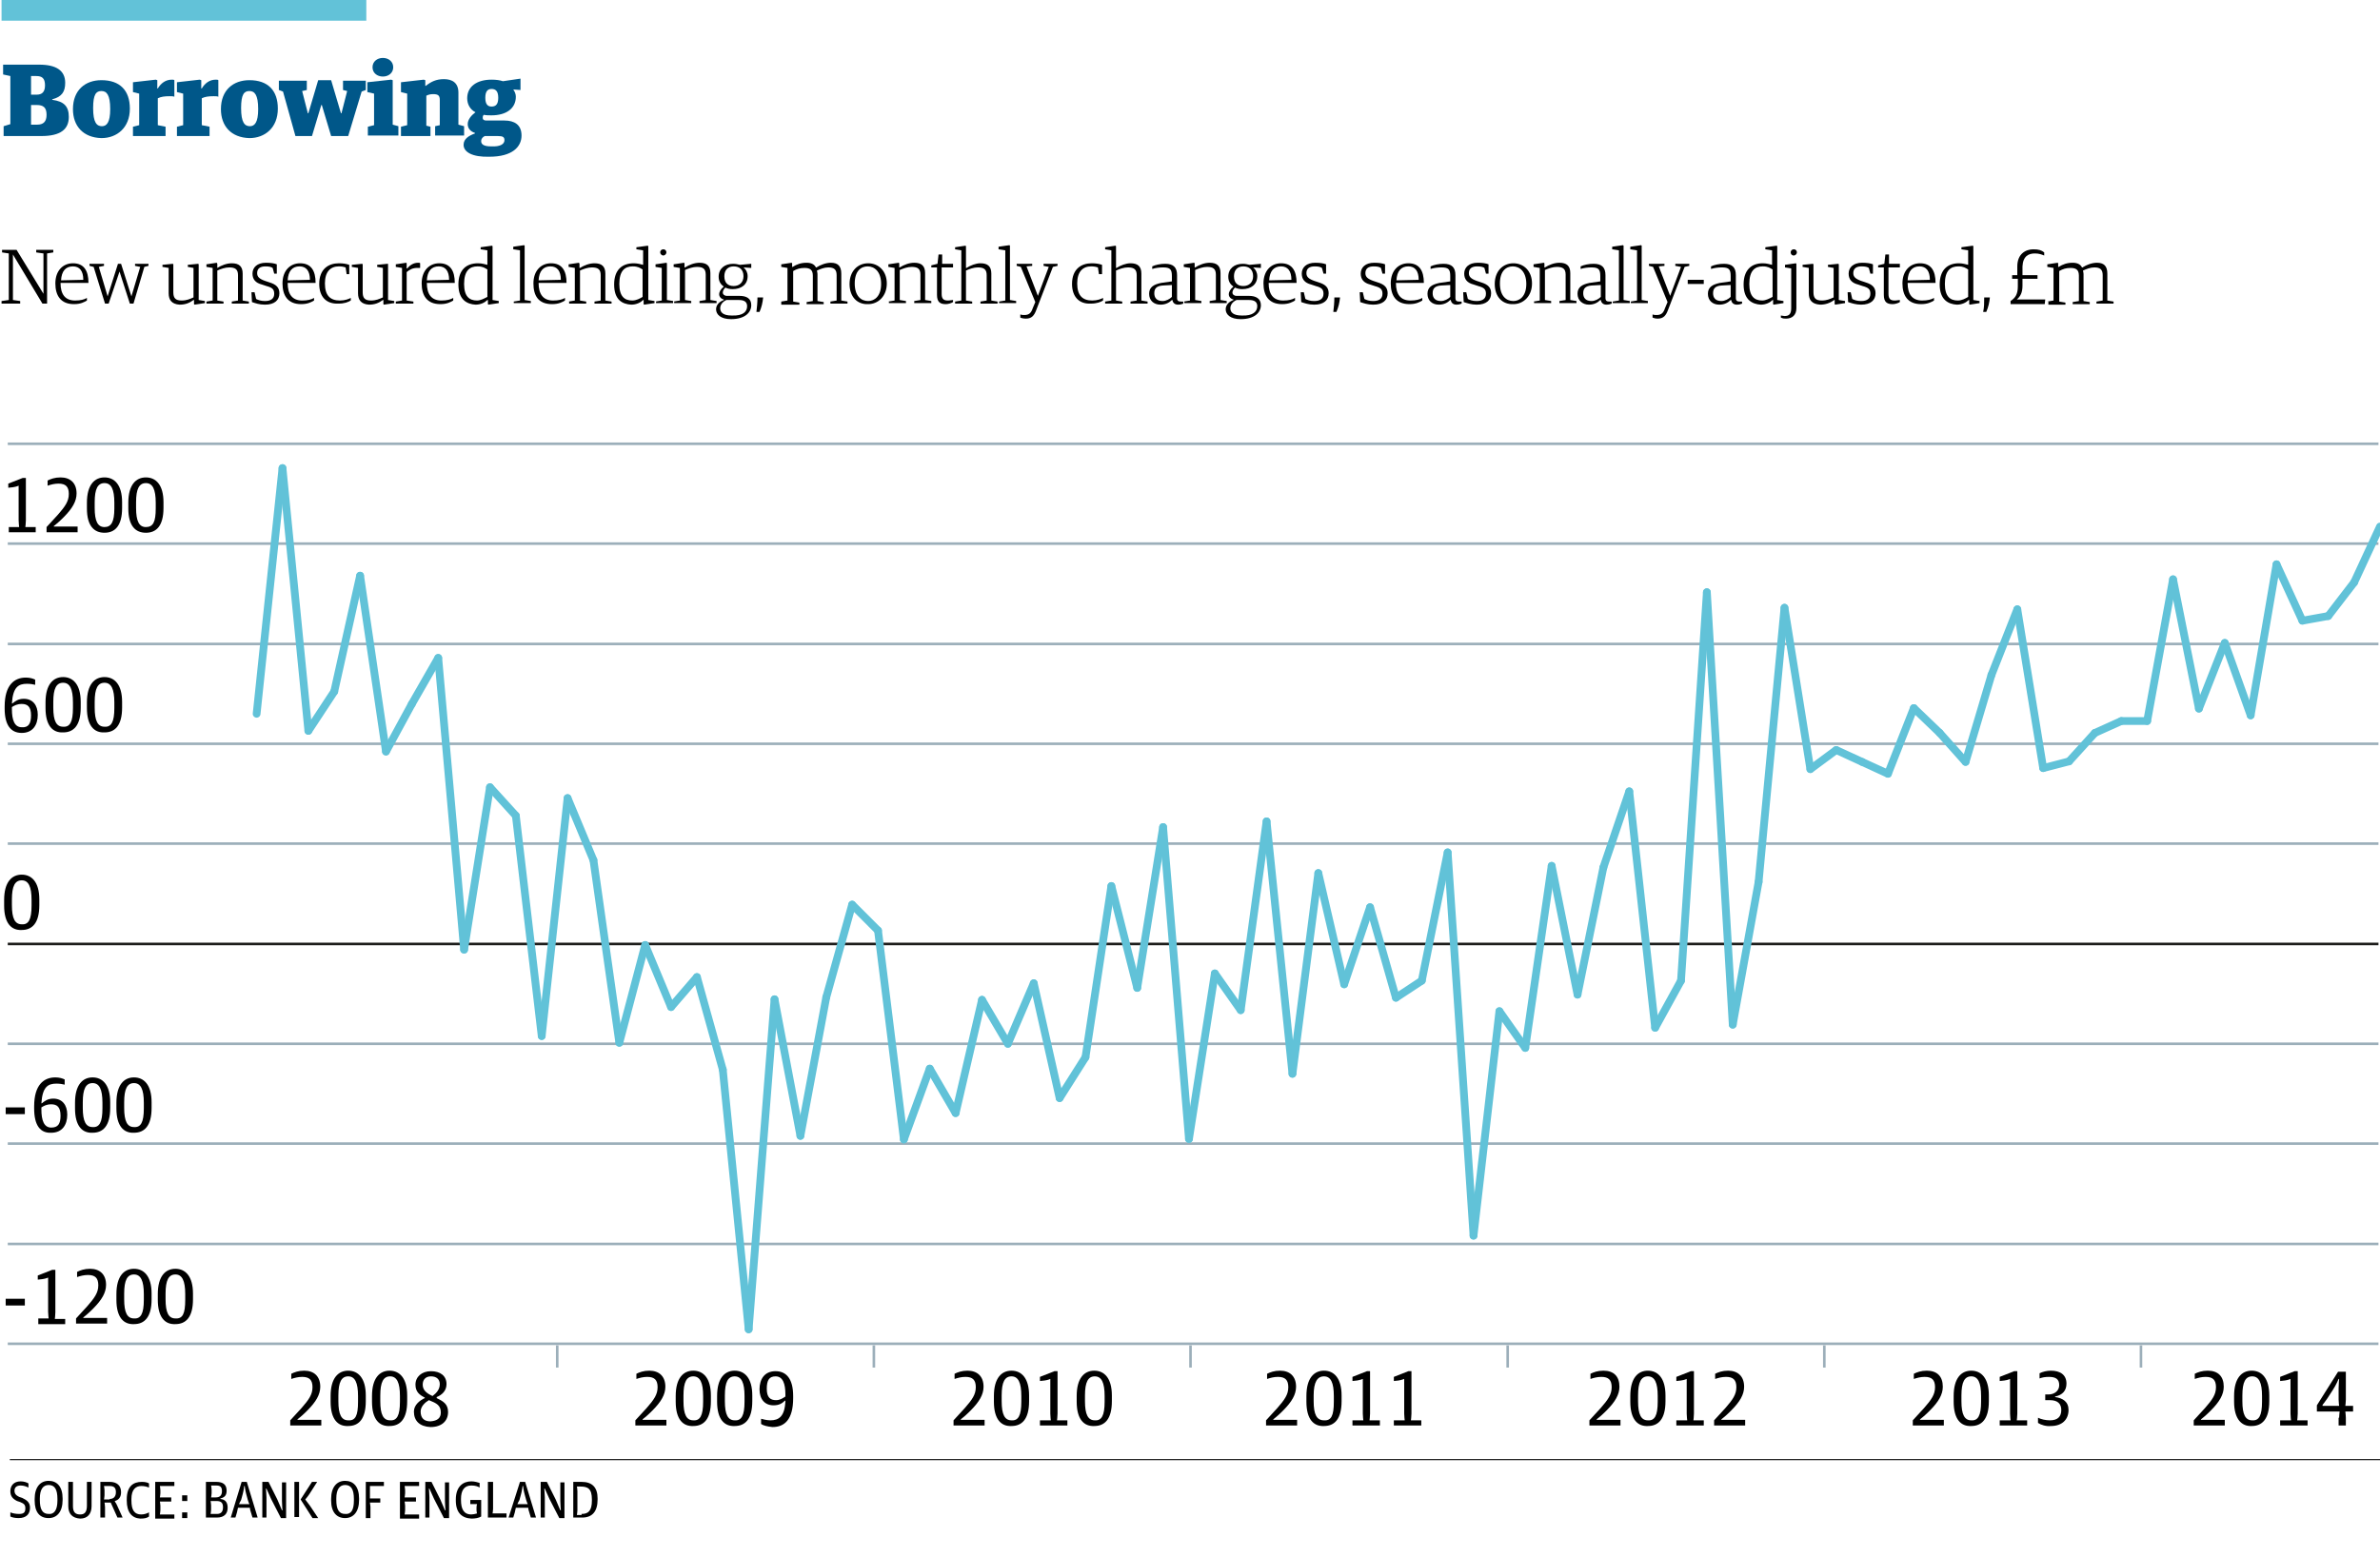 <?xml version="1.0" encoding="utf-8"?>
<!-- Generator: Adobe Illustrator 16.0.1, SVG Export Plug-In . SVG Version: 6.00 Build 0)  -->
<!DOCTYPE svg PUBLIC "-//W3C//DTD SVG 1.1//EN" "http://www.w3.org/Graphics/SVG/1.1/DTD/svg11.dtd">
<svg version="1.1" id="graphic" xmlns="http://www.w3.org/2000/svg" xmlns:xlink="http://www.w3.org/1999/xlink" x="0px" y="0px"
	 width="460px" height="301px" viewBox="0 0 460 301" enable-background="new 0 0 460 301" xml:space="preserve">
<g>
	<g>
		<path fill="#005789" d="M0.7,24.4L2,24v-9.3l-1.4-0.3v-1.9h7c3.2,0,5,1.1,5,3.5c0,1.7-0.6,2.7-2.5,3.2v0.1
			c2.3,0.3,3.2,1.3,3.2,3.3c0,2.4-1.6,3.7-5.3,3.7H0.7V24.4z M7.1,18.3c1,0,1.6-0.5,1.6-1.8c0-1.4-0.6-1.8-1.7-1.8H6v3.6H7.1z
			 M7.2,24.1c1.2,0,1.8-0.6,1.8-1.9c0-1.4-0.6-1.9-1.9-1.9H6v3.8H7.2z"/>
		<path fill="#005789" d="M14.1,21.1c0-3.7,2.4-5.6,5.5-5.6c3.6,0,5.5,2,5.5,5.5c0,3.7-2.5,5.7-5.5,5.7
			C16.1,26.6,14.1,24.4,14.1,21.1z M21.3,21.1c0-2.8-0.7-3.5-1.7-3.5c-1,0-1.6,0.6-1.6,3.3c0,2.8,0.7,3.5,1.7,3.5
			C20.6,24.4,21.3,23.7,21.3,21.1z"/>
		<path fill="#005789" d="M25.7,24.5l1.2-0.3v-6.1l-1.2-0.3v-1.9l4.4-0.5l0.3,0.1v1.6h0.1c0.6-1,1.5-1.7,2.7-1.7
			c0.2,0,0.4,0,0.5,0.1v3.2c-0.2-0.1-0.6-0.1-0.9-0.1c-1,0-1.7,0.1-2.3,0.4v5.2l1.5,0.3v1.8h-6.3V24.5z"/>
		<path fill="#005789" d="M34.2,24.5l1.2-0.3v-6.1l-1.2-0.3v-1.9l4.4-0.5l0.3,0.1v1.6H39c0.6-1,1.5-1.7,2.7-1.7c0.2,0,0.4,0,0.5,0.1
			v3.2c-0.2-0.1-0.6-0.1-0.9-0.1c-1,0-1.7,0.1-2.3,0.4v5.2l1.5,0.3v1.8h-6.3V24.5z"/>
		<path fill="#005789" d="M42.7,21.1c0-3.7,2.4-5.6,5.5-5.6c3.6,0,5.5,2,5.5,5.5c0,3.7-2.5,5.7-5.5,5.7
			C44.7,26.6,42.7,24.4,42.7,21.1z M49.9,21.1c0-2.8-0.7-3.5-1.7-3.5c-1,0-1.6,0.6-1.6,3.3c0,2.8,0.7,3.5,1.7,3.5
			C49.2,24.4,49.9,23.7,49.9,21.1z"/>
		<path fill="#005789" d="M54.7,17.7l-0.8-0.3v-1.8h5.4v1.8l-0.9,0.2l1.1,4.3h0.1l1.9-6.4H64l1.9,6.4h0.1l1.1-4.3l-0.8-0.2v-1.8h4.4
			v1.8l-0.8,0.3l-2.6,8.6H64l-1.8-6h-0.1l-1.8,6h-3.2L54.7,17.7z"/>
		<path fill="#005789" d="M71.1,24.5l1.2-0.3v-6.1L71,17.8v-1.9l4.6-0.5l0.3,0.1v8.6l1.1,0.3v1.8h-5.9V24.5z M72,13
			c0-1.1,0.9-1.8,2-1.8c1.1,0,2,0.7,2,1.8c0,1.1-0.9,1.8-2,1.8C72.9,14.8,72,14.1,72,13z"/>
		<path fill="#005789" d="M77.5,24.5l1.2-0.3v-6.1l-1.2-0.3v-1.9l4.4-0.5l0.3,0.1v1.1h0.1c1-0.8,2-1.3,3.5-1.3
			c1.6,0,2.8,0.7,2.8,2.6v6.2l1.1,0.3v1.8h-5.6v-1.8l0.9-0.2v-4.9c0-0.9-0.4-1.1-1.3-1.1c-0.5,0-0.9,0.1-1.3,0.3v5.8l0.8,0.2v1.8
			h-5.7V24.5z"/>
		<path fill="#005789" d="M89.6,28c0-1.2,1.1-1.8,2.2-2.2v-0.1c-0.9-0.3-1.4-0.9-1.4-1.7c0-0.9,0.7-1.7,1.5-2.3
			c-1-0.5-1.6-1.5-1.6-2.7c0-2.3,1.9-3.6,4.7-3.6c0.9,0,1.6,0.1,2.2,0.3l3.4-0.5v2.2l-1.4-0.1c0.3,0.4,0.5,0.9,0.5,1.4
			c0,2.3-1.9,3.6-4.7,3.6c-0.5,0-1,0-1.5-0.1c-0.2,0.2-0.2,0.4-0.2,0.6c0,0.3,0.2,0.5,0.7,0.5h3.5c1.9,0,3.3,0.8,3.3,2.9
			c0,2.2-1.8,4.1-6.2,4.1C91.3,30.4,89.6,29.4,89.6,28z M97.5,27.1c0-0.6-0.3-0.8-1.3-0.8h-2.5c-0.4,0.2-0.7,0.5-0.7,1
			c0,0.6,0.5,1,1.9,1C96.8,28.4,97.5,27.8,97.5,27.1z M96.3,18.9c0-1.4-0.6-1.7-1.3-1.7c-0.7,0-1.2,0.4-1.2,1.7
			c0,1.3,0.5,1.7,1.2,1.7C95.8,20.6,96.3,20.2,96.3,18.9z"/>
	</g>
</g>
<g>
	<path d="M0.3,58.2L1.7,58v-9l-1.3-0.2v-0.5h2.8l5.2,8.5h0V49l-1.4-0.2v-0.5h3.3v0.5L9.1,49v9.7H8.2l-5.7-9.5h0V58l1.4,0.2v0.5H0.3
		V58.2z"/>
	<path d="M10.7,54.8c0-2.5,1.5-3.9,3.4-3.9c2.1,0,3,1.4,3,3.8h-5.4c0,2.2,0.9,3.4,2.8,3.4c1.1,0,1.8-0.2,2.3-0.5v0.5
		c-0.5,0.3-1.2,0.7-2.5,0.7C11.7,58.8,10.7,57.1,10.7,54.8z M16.1,54.1c0-1.7-0.7-2.6-2-2.6c-1.4,0-2.2,0.9-2.3,2.7L16.1,54.1z"/>
	<path d="M18.1,51.6l-0.8-0.2V51h2.8v0.4l-1,0.2l1.7,5.7h0l2-6.3h0.6l2,6.3h0l1.7-5.7l-1-0.2V51h2.6v0.4l-0.8,0.2l-2.1,7.1h-0.7
		l-2-6.2h0L21,58.7h-0.7L18.1,51.6z"/>
	<path d="M32.6,56.7v-4.9l-1.2-0.2v-0.4l2-0.2l0.1,0.1v5.4c0,1.1,0.4,1.6,1.6,1.6c1,0,1.6-0.3,2.3-0.6v-5.7l-1.1-0.2v-0.4l2-0.2
		l0.1,0.1V58l1.2,0.2v0.4l-2,0.3l-0.1-0.1v-0.8h-0.1c-0.8,0.6-1.6,0.9-2.7,0.9C33.2,58.8,32.6,58,32.6,56.7z"/>
	<path d="M39.9,58.3l1.2-0.2v-6.3l-1.2-0.2v-0.5l2-0.3L42,51v0.8H42c0.8-0.5,1.8-0.9,2.8-0.9c1.4,0,2.1,0.6,2.1,2v5.2l1.2,0.2v0.4
		h-3.3v-0.4l1.2-0.2v-4.9c0-1.1-0.5-1.5-1.7-1.5c-0.8,0-1.6,0.3-2.3,0.6v5.8l1.2,0.2v0.4h-3.3V58.3z"/>
	<path d="M48.7,58.4l-0.1-1.9h0.6l0.3,1.3c0.4,0.2,0.9,0.4,1.7,0.4c1.2,0,1.8-0.5,1.8-1.4c0-0.9-0.4-1.2-1.5-1.5l-0.9-0.3
		c-1.2-0.3-1.8-1-1.8-2.1c0-1.2,0.9-2.1,2.6-2.1c0.9,0,1.6,0.1,2.1,0.3l0,1.8h-0.5l-0.3-1.1c-0.3-0.2-0.7-0.3-1.4-0.3
		c-1,0-1.6,0.4-1.6,1.3c0,0.7,0.4,1.1,1.5,1.5l0.9,0.3c1.3,0.4,1.9,1,1.9,2.1c0,1.3-0.9,2.2-2.8,2.2C50.1,58.9,49.3,58.6,48.7,58.4z
		"/>
	<path d="M54.6,54.8c0-2.5,1.5-3.9,3.4-3.9c2.1,0,3,1.4,3,3.8h-5.4c0,2.2,0.9,3.4,2.8,3.4c1.1,0,1.8-0.2,2.3-0.5v0.5
		c-0.5,0.3-1.2,0.7-2.5,0.7C55.6,58.8,54.6,57.1,54.6,54.8z M59.9,54.1c0-1.7-0.7-2.6-2-2.6c-1.4,0-2.2,0.9-2.3,2.7L59.9,54.1z"/>
	<path d="M61.7,54.9c0-2.9,1.8-4,3.8-4c0.8,0,1.4,0.1,2,0.3V53H67l-0.2-1.3c-0.3-0.1-0.7-0.2-1.3-0.2c-1.6,0-2.7,1-2.7,3.3
		c0,2.3,1,3.3,2.9,3.3c1,0,1.7-0.3,2.1-0.5v0.5c-0.5,0.3-1.2,0.6-2.4,0.6C63,58.8,61.7,57.3,61.7,54.9z"/>
	<path d="M69.2,56.7v-4.9L68,51.6v-0.4l2-0.2l0.1,0.1v5.4c0,1.1,0.4,1.6,1.6,1.6c1,0,1.6-0.3,2.3-0.6v-5.7l-1.1-0.2v-0.4l2-0.2
		L75,51V58l1.2,0.2v0.4l-2,0.3l-0.1-0.1v-0.8H74c-0.8,0.6-1.6,0.9-2.7,0.9C69.8,58.8,69.2,58,69.2,56.7z"/>
	<path d="M76.5,58.3l1.2-0.2v-6.3l-1.2-0.2v-0.5l2-0.3l0.1,0.1v1h0.1c0.5-0.6,1.2-1.1,2.1-1.1c0.1,0,0.4,0,0.4,0.1v0.9
		c-0.2,0-0.4,0-0.6,0c-0.8,0-1.4,0.3-2,0.8v5.5l1.3,0.2v0.4h-3.4V58.3z"/>
	<path d="M81.5,54.8c0-2.5,1.5-3.9,3.4-3.9c2.1,0,3,1.4,3,3.8h-5.4c0,2.2,0.9,3.4,2.8,3.4c1.1,0,1.8-0.2,2.3-0.5v0.5
		c-0.5,0.3-1.2,0.7-2.5,0.7C82.5,58.8,81.5,57.1,81.5,54.8z M86.8,54.1c0-1.7-0.7-2.6-2-2.6c-1.4,0-2.2,0.9-2.3,2.7L86.8,54.1z"/>
	<path d="M88.6,55c0-2.8,1.5-4.1,3.8-4.1c0.8,0,1.3,0.2,1.8,0.3v-2.8l-1.3-0.2v-0.4l2.2-0.3l0.1,0.1V58l1.2,0.2v0.4l-2,0.3l-0.1-0.1
		v-0.8h-0.1c-0.5,0.5-1.3,0.9-2.3,0.9C90.3,58.8,88.6,58,88.6,55z M94.2,57.4v-5.3c-0.5-0.3-0.9-0.6-1.9-0.6c-1.5,0-2.6,0.8-2.6,3.4
		c0,2.4,1,3.2,2.5,3.2C92.9,58.1,93.6,57.7,94.2,57.4z"/>
	<path d="M99.3,58.3l1.2-0.2v-9.7l-1.3-0.2v-0.5l2.1-0.3l0.1,0.1v10.5l1.2,0.2v0.4h-3.3V58.3z"/>
	<path d="M103.1,54.8c0-2.5,1.5-3.9,3.4-3.9c2.1,0,3,1.4,3,3.8h-5.4c0,2.2,0.9,3.4,2.8,3.4c1.1,0,1.8-0.2,2.3-0.5v0.5
		c-0.5,0.3-1.2,0.7-2.5,0.7C104,58.8,103.1,57.1,103.1,54.8z M108.4,54.1c0-1.7-0.7-2.6-2-2.6c-1.4,0-2.2,0.9-2.3,2.7L108.4,54.1z"
		/>
	<path d="M109.9,58.3l1.2-0.2v-6.3l-1.2-0.2v-0.5l2-0.3L112,51v0.8h0.1c0.8-0.5,1.8-0.9,2.8-0.9c1.4,0,2.1,0.6,2.1,2v5.2l1.2,0.2
		v0.4h-3.3v-0.4l1.2-0.2v-4.9c0-1.1-0.5-1.5-1.7-1.5c-0.8,0-1.6,0.3-2.3,0.6v5.8l1.2,0.2v0.4h-3.3V58.3z"/>
	<path d="M118.7,55c0-2.8,1.5-4.1,3.8-4.1c0.8,0,1.3,0.2,1.8,0.3v-2.8l-1.3-0.2v-0.4l2.2-0.3l0.1,0.1V58l1.2,0.2v0.4l-2,0.3
		l-0.1-0.1v-0.8h-0.1c-0.5,0.5-1.3,0.9-2.3,0.9C120.3,58.8,118.7,58,118.7,55z M124.2,57.4v-5.3c-0.5-0.3-0.9-0.6-1.9-0.6
		c-1.5,0-2.6,0.8-2.6,3.4c0,2.4,1,3.2,2.5,3.2C123,58.1,123.7,57.7,124.2,57.4z"/>
	<path d="M126.7,58.3l1.2-0.2v-6.3l-1.2-0.2v-0.5l2.1-0.3l0.1,0.1v7.1l1.2,0.2v0.4h-3.3V58.3z M127.6,48.8c0-0.4,0.3-0.6,0.6-0.6
		c0.4,0,0.6,0.3,0.6,0.6c0,0.3-0.3,0.6-0.6,0.6C127.9,49.4,127.6,49.1,127.6,48.8z"/>
	<path d="M130.2,58.3l1.2-0.2v-6.3l-1.2-0.2v-0.5l2-0.3l0.1,0.1v0.8h0.1c0.8-0.5,1.8-0.9,2.8-0.9c1.4,0,2.1,0.6,2.1,2v5.2l1.2,0.2
		v0.4h-3.3v-0.4l1.2-0.2v-4.9c0-1.1-0.5-1.5-1.7-1.5c-0.8,0-1.6,0.3-2.3,0.6v5.8l1.2,0.2v0.4h-3.3V58.3z"/>
	<path d="M138.4,59.8c0-0.9,0.7-1.5,1.5-1.8v-0.1c-0.5-0.1-0.9-0.5-0.9-1c0-0.5,0.3-1,0.9-1.5c-0.6-0.4-1-1-1-1.9
		c0-1.6,1.2-2.5,2.8-2.5c0.5,0,0.9,0.1,1.3,0.2l2.2-0.2v0.8l-1.5-0.1c0.5,0.4,0.8,1,0.8,1.7c0,1.6-1.2,2.5-2.9,2.5
		c-0.5,0-1-0.1-1.4-0.3c-0.3,0.3-0.5,0.6-0.5,1c0,0.3,0.3,0.6,0.8,0.6h2.4c1.4,0,2.3,0.5,2.3,1.8c0,1.4-1.2,2.7-3.9,2.7
		C139.3,61.7,138.4,60.8,138.4,59.8z M144.4,59.2c0-0.8-0.5-1.2-1.6-1.2h-2.4c-0.7,0.3-1.2,0.9-1.2,1.6c0,0.8,0.6,1.4,2.2,1.4
		C143.7,61.1,144.4,60.2,144.4,59.2z M143.7,53.4c0-1.3-0.8-1.9-1.9-1.9c-1.1,0-1.8,0.7-1.8,1.9c0,1.3,0.7,1.9,1.8,1.9
		C142.9,55.3,143.7,54.6,143.7,53.4z"/>
	<path d="M146.4,57.5h1.1c-0.1,1-0.3,1.9-0.7,2.8h-0.6C146.3,59.4,146.4,58.6,146.4,57.5z"/>
	<path d="M151,58.3l1.2-0.2v-6.3l-1.2-0.2v-0.5l2-0.3l0.1,0.1v0.7h0.1c0.8-0.5,1.6-0.8,2.7-0.8c0.9,0,1.5,0.3,1.8,0.9h0.1
		c0.8-0.5,1.8-0.9,2.8-0.9c1.3,0,2,0.6,2,2.1v5.2l1.2,0.2v0.4h-3.3v-0.4l1.2-0.2v-4.9c0-1.1-0.5-1.5-1.6-1.5c-0.8,0-1.5,0.3-2.2,0.6
		c0,0.2,0.1,0.4,0.1,0.7v5.2l1.2,0.2v0.4h-3.3v-0.4l1.2-0.2v-4.9c0-1.1-0.5-1.5-1.6-1.5c-0.9,0-1.5,0.2-2.2,0.6v5.9l1.2,0.2v0.4H151
		V58.3z"/>
	<path d="M164.2,54.9c0-2.5,1.6-4,3.6-4c2,0,3.6,1.5,3.6,3.9c0,2.5-1.7,4-3.6,4C165.7,58.9,164.2,57.4,164.2,54.9z M170.3,54.9
		c0-2.4-1.3-3.4-2.6-3.4c-1.3,0-2.5,0.9-2.5,3.3c0,2.4,1.2,3.4,2.6,3.4C169,58.2,170.3,57.3,170.3,54.9z"/>
	<path d="M171.7,58.3l1.2-0.2v-6.3l-1.2-0.2v-0.5l2-0.3l0.1,0.1v0.8h0.1c0.8-0.5,1.8-0.9,2.8-0.9c1.4,0,2.1,0.6,2.1,2v5.2l1.2,0.2
		v0.4h-3.3v-0.4l1.2-0.2v-4.9c0-1.1-0.5-1.5-1.7-1.5c-0.8,0-1.6,0.3-2.3,0.6v5.8l1.2,0.2v0.4h-3.3V58.3z"/>
	<path d="M181.1,57v-5.3h-1.1v-0.4l1.2-0.3l0.2-1.8h0.7V51h2.1v0.7H182v5.1c0,0.9,0.3,1.3,1.2,1.3c0.4,0,0.7-0.1,1-0.1v0.4
		c-0.3,0.2-0.9,0.4-1.4,0.4C181.7,58.8,181.1,58.4,181.1,57z"/>
	<path d="M184.6,58.3l1.2-0.2v-9.7l-1.2-0.2v-0.4l2-0.3l0.1,0.1v4.2h0.1c0.8-0.5,1.8-0.9,2.7-0.9c1.4,0,2.1,0.6,2.1,2v5.2l1.2,0.2
		v0.4h-3.3v-0.4l1.2-0.2v-4.9c0-1.1-0.5-1.5-1.7-1.5c-0.8,0-1.6,0.3-2.3,0.6v5.8l1.2,0.2v0.4h-3.3V58.3z"/>
	<path d="M193.1,58.3l1.2-0.2v-9.7l-1.3-0.2v-0.5l2.1-0.3l0.1,0.1v10.5l1.2,0.2v0.4h-3.3V58.3z"/>
	<path d="M197.2,61.4v-0.6c0.3,0.1,0.5,0.1,0.8,0.1c0.9,0,1.3-0.4,1.6-1.3l0.5-1.2l-2.8-6.8l-0.8-0.2V51h3v0.4l-1.1,0.1l2.2,5.7h0
		l2.1-5.6l-1-0.2V51h2.7v0.4l-0.9,0.2l-3.2,8.3c-0.4,1.1-0.9,1.7-2,1.7C197.8,61.6,197.4,61.5,197.2,61.4z"/>
	<path d="M207.2,54.9c0-2.9,1.8-4,3.8-4c0.8,0,1.4,0.1,2,0.3V53h-0.6l-0.2-1.3c-0.3-0.1-0.7-0.2-1.3-0.2c-1.6,0-2.7,1-2.7,3.3
		c0,2.3,1,3.3,2.9,3.3c1,0,1.7-0.3,2.1-0.5v0.5c-0.5,0.3-1.2,0.6-2.4,0.6C208.5,58.8,207.2,57.3,207.2,54.9z"/>
	<path d="M213.6,58.3l1.2-0.2v-9.7l-1.2-0.2v-0.4l2-0.3l0.1,0.1v4.2h0.1c0.8-0.5,1.8-0.9,2.7-0.9c1.4,0,2.1,0.6,2.1,2v5.2l1.2,0.2
		v0.4h-3.3v-0.4l1.2-0.2v-4.9c0-1.1-0.5-1.5-1.7-1.5c-0.8,0-1.6,0.3-2.3,0.6v5.8l1.2,0.2v0.4h-3.3V58.3z"/>
	<path d="M222.1,56.8c0-1.3,0.9-1.8,2.3-2.1l2.1-0.3v-1c0-1.3-0.3-1.7-1.7-1.7c-0.7,0-1.5,0.1-2.1,0.3v-0.5c0.6-0.3,1.6-0.5,2.5-0.5
		c1.6,0,2.3,0.7,2.3,2.2v4.4c0,0.6,0.3,0.7,0.8,0.7c0.1,0,0.4,0,0.4,0v0.4c-0.2,0.1-0.6,0.2-1,0.2c-0.6,0-1-0.3-1.1-0.9h-0.1
		c-0.5,0.5-1.2,0.9-2.2,0.9C223,58.9,222.1,58.1,222.1,56.8z M226.5,57.4v-2.3l-1.8,0.1c-1.2,0.1-1.6,0.6-1.6,1.5
		c0,0.9,0.5,1.5,1.6,1.5C225.4,58.2,226.1,57.8,226.5,57.4z"/>
	<path d="M228.8,58.3l1.2-0.2v-6.3l-1.2-0.2v-0.5l2-0.3l0.1,0.1v0.8h0.1c0.8-0.5,1.8-0.9,2.8-0.9c1.4,0,2.1,0.6,2.1,2v5.2l1.2,0.2
		v0.4h-3.3v-0.4l1.2-0.2v-4.9c0-1.1-0.5-1.5-1.7-1.5c-0.8,0-1.6,0.3-2.3,0.6v5.8l1.2,0.2v0.4h-3.3V58.3z"/>
	<path d="M236.9,59.8c0-0.9,0.7-1.5,1.5-1.8v-0.1c-0.5-0.1-0.9-0.5-0.9-1c0-0.5,0.3-1,0.9-1.5c-0.6-0.4-1-1-1-1.9
		c0-1.6,1.2-2.5,2.8-2.5c0.5,0,0.9,0.1,1.3,0.2l2.2-0.2v0.8l-1.5-0.1c0.5,0.4,0.8,1,0.8,1.7c0,1.6-1.2,2.5-2.9,2.5
		c-0.5,0-1-0.1-1.4-0.3c-0.3,0.3-0.5,0.6-0.5,1c0,0.3,0.3,0.6,0.8,0.6h2.4c1.3,0,2.3,0.5,2.3,1.8c0,1.4-1.2,2.7-3.9,2.7
		C237.8,61.7,236.9,60.8,236.9,59.8z M243,59.2c0-0.8-0.5-1.2-1.6-1.2h-2.4c-0.7,0.3-1.2,0.9-1.2,1.6c0,0.8,0.6,1.4,2.2,1.4
		C242.2,61.1,243,60.2,243,59.2z M242.2,53.4c0-1.3-0.8-1.9-1.9-1.9c-1.1,0-1.8,0.7-1.8,1.9c0,1.3,0.7,1.9,1.8,1.9
		C241.4,55.3,242.2,54.6,242.2,53.4z"/>
	<path d="M244.2,54.8c0-2.5,1.5-3.9,3.4-3.9c2.1,0,3,1.4,3,3.8h-5.4c0,2.2,0.9,3.4,2.8,3.4c1.1,0,1.8-0.2,2.3-0.5v0.5
		c-0.5,0.3-1.2,0.7-2.5,0.7C245.2,58.8,244.2,57.1,244.2,54.8z M249.6,54.1c0-1.7-0.7-2.6-2-2.6c-1.4,0-2.2,0.9-2.3,2.7L249.6,54.1z
		"/>
	<path d="M251.5,58.4l-0.1-1.9h0.6l0.3,1.3c0.4,0.2,0.9,0.4,1.7,0.4c1.2,0,1.8-0.5,1.8-1.4c0-0.9-0.4-1.2-1.5-1.5l-0.9-0.3
		c-1.2-0.3-1.8-1-1.8-2.1c0-1.2,0.9-2.1,2.6-2.1c0.9,0,1.6,0.1,2.1,0.3l0,1.8h-0.5l-0.3-1.1c-0.3-0.2-0.7-0.3-1.4-0.3
		c-1,0-1.6,0.4-1.6,1.3c0,0.7,0.4,1.1,1.5,1.5l0.9,0.3c1.3,0.4,1.9,1,1.9,2.1c0,1.3-0.9,2.2-2.8,2.2
		C252.9,58.9,252.1,58.6,251.5,58.4z"/>
	<path d="M257.9,57.5h1.1c-0.1,1-0.3,1.9-0.7,2.8h-0.6C257.8,59.4,257.9,58.6,257.9,57.5z"/>
	<path d="M262.9,58.4l-0.1-1.9h0.6l0.3,1.3c0.4,0.2,0.9,0.4,1.7,0.4c1.2,0,1.8-0.5,1.8-1.4c0-0.9-0.4-1.2-1.5-1.5l-0.9-0.3
		c-1.2-0.3-1.8-1-1.8-2.1c0-1.2,0.9-2.1,2.6-2.1c0.9,0,1.6,0.1,2.1,0.3l0,1.8h-0.5l-0.3-1.1c-0.3-0.2-0.7-0.3-1.4-0.3
		c-1,0-1.6,0.4-1.6,1.3c0,0.7,0.4,1.1,1.5,1.5l0.9,0.3c1.3,0.4,1.9,1,1.9,2.1c0,1.3-0.9,2.2-2.8,2.2
		C264.3,58.9,263.5,58.6,262.9,58.4z"/>
	<path d="M268.8,54.8c0-2.5,1.5-3.9,3.4-3.9c2.1,0,3,1.4,3,3.8h-5.4c0,2.2,0.9,3.4,2.8,3.4c1.1,0,1.8-0.2,2.3-0.5v0.5
		c-0.5,0.3-1.2,0.7-2.5,0.7C269.8,58.8,268.8,57.1,268.8,54.8z M274.2,54.1c0-1.7-0.7-2.6-2-2.6c-1.4,0-2.2,0.9-2.3,2.7L274.2,54.1z
		"/>
	<path d="M275.9,56.8c0-1.3,0.9-1.8,2.3-2.1l2.1-0.3v-1c0-1.3-0.3-1.7-1.7-1.7c-0.7,0-1.5,0.1-2.1,0.3v-0.5c0.6-0.3,1.6-0.5,2.5-0.5
		c1.6,0,2.3,0.7,2.3,2.2v4.4c0,0.6,0.3,0.7,0.8,0.7c0.1,0,0.4,0,0.4,0v0.4c-0.2,0.1-0.6,0.2-1,0.2c-0.6,0-1-0.3-1.1-0.9h-0.1
		c-0.5,0.5-1.2,0.9-2.2,0.9C276.8,58.9,275.9,58.1,275.9,56.8z M280.3,57.4v-2.3l-1.8,0.1c-1.2,0.1-1.6,0.6-1.6,1.5
		c0,0.9,0.5,1.5,1.6,1.5C279.2,58.2,279.9,57.8,280.3,57.4z"/>
	<path d="M282.9,58.4l-0.1-1.9h0.6l0.3,1.3c0.4,0.2,0.9,0.4,1.7,0.4c1.2,0,1.8-0.5,1.8-1.4c0-0.9-0.4-1.2-1.5-1.5l-0.9-0.3
		c-1.2-0.3-1.8-1-1.8-2.1c0-1.2,0.9-2.1,2.6-2.1c0.9,0,1.6,0.1,2.1,0.3l0,1.8h-0.5l-0.3-1.1c-0.3-0.2-0.7-0.3-1.4-0.3
		c-1,0-1.6,0.4-1.6,1.3c0,0.7,0.4,1.1,1.5,1.5l0.9,0.3c1.3,0.4,1.9,1,1.9,2.1c0,1.3-0.9,2.2-2.8,2.2
		C284.4,58.9,283.5,58.6,282.9,58.4z"/>
	<path d="M288.9,54.9c0-2.5,1.6-4,3.6-4c2,0,3.6,1.5,3.6,3.9c0,2.5-1.7,4-3.6,4C290.4,58.9,288.9,57.4,288.9,54.9z M295,54.9
		c0-2.4-1.3-3.4-2.6-3.4s-2.5,0.9-2.5,3.3c0,2.4,1.2,3.4,2.6,3.4C293.7,58.2,295,57.3,295,54.9z"/>
	<path d="M296.4,58.3l1.2-0.2v-6.3l-1.2-0.2v-0.5l2-0.3l0.1,0.1v0.8h0.1c0.8-0.5,1.8-0.9,2.8-0.9c1.4,0,2.1,0.6,2.1,2v5.2l1.2,0.2
		v0.4h-3.3v-0.4l1.2-0.2v-4.9c0-1.1-0.5-1.5-1.7-1.5c-0.8,0-1.6,0.3-2.3,0.6v5.8l1.2,0.2v0.4h-3.3V58.3z"/>
	<path d="M304.9,56.8c0-1.3,0.9-1.8,2.3-2.1l2.1-0.3v-1c0-1.3-0.3-1.7-1.7-1.7c-0.7,0-1.5,0.1-2.1,0.3v-0.5c0.6-0.3,1.6-0.5,2.5-0.5
		c1.6,0,2.3,0.7,2.3,2.2v4.4c0,0.6,0.3,0.7,0.8,0.7c0.1,0,0.4,0,0.4,0v0.4c-0.2,0.1-0.6,0.2-1,0.2c-0.6,0-1-0.3-1.1-0.9h-0.1
		c-0.5,0.5-1.2,0.9-2.2,0.9C305.9,58.9,304.9,58.1,304.9,56.8z M309.4,57.4v-2.3l-1.8,0.1c-1.2,0.1-1.6,0.6-1.6,1.5
		c0,0.9,0.5,1.5,1.6,1.5C308.3,58.2,309,57.8,309.4,57.4z"/>
	<path d="M311.7,58.3l1.2-0.2v-9.7l-1.3-0.2v-0.5l2.1-0.3l0.1,0.1v10.5l1.2,0.2v0.4h-3.3V58.3z"/>
	<path d="M315.2,58.3l1.2-0.2v-9.7l-1.3-0.2v-0.5l2.1-0.3l0.1,0.1v10.5l1.2,0.2v0.4h-3.3V58.3z"/>
	<path d="M319.4,61.4v-0.6c0.3,0.1,0.5,0.1,0.8,0.1c0.9,0,1.3-0.4,1.6-1.3l0.5-1.2l-2.8-6.8l-0.8-0.2V51h3v0.4l-1.1,0.1l2.2,5.7h0
		l2.1-5.6l-1.1-0.2V51h2.7v0.4l-0.9,0.2l-3.2,8.3c-0.4,1.1-0.9,1.7-2,1.7C320,61.6,319.6,61.5,319.4,61.4z"/>
	<path d="M326.2,54.1h3.1v0.8h-3.1V54.1z"/>
	<path d="M330.1,56.8c0-1.3,0.9-1.8,2.3-2.1l2.1-0.3v-1c0-1.3-0.3-1.7-1.7-1.7c-0.7,0-1.5,0.1-2.1,0.3v-0.5c0.6-0.3,1.6-0.5,2.5-0.5
		c1.6,0,2.3,0.7,2.3,2.2v4.4c0,0.6,0.3,0.7,0.8,0.7c0.1,0,0.4,0,0.4,0v0.4c-0.2,0.1-0.6,0.2-1,0.2c-0.6,0-1-0.3-1.1-0.9h-0.1
		c-0.5,0.5-1.2,0.9-2.2,0.9C331,58.9,330.1,58.1,330.1,56.8z M334.5,57.4v-2.3l-1.8,0.1c-1.2,0.1-1.6,0.6-1.6,1.5
		c0,0.9,0.5,1.5,1.6,1.5C333.4,58.2,334.1,57.8,334.5,57.4z"/>
	<path d="M337,55c0-2.8,1.5-4.1,3.7-4.1c0.8,0,1.3,0.2,1.8,0.3v-2.8l-1.3-0.2v-0.4l2.2-0.3l0.1,0.1V58l1.2,0.2v0.4l-1.9,0.3
		l-0.1-0.1v-0.8h-0.1c-0.5,0.5-1.3,0.9-2.3,0.9C338.7,58.8,337,58,337,55z M342.6,57.4v-5.3c-0.5-0.3-0.9-0.6-1.9-0.6
		c-1.5,0-2.6,0.8-2.6,3.4c0,2.4,1,3.2,2.5,3.2C341.3,58.1,342,57.7,342.6,57.4z"/>
	<path d="M344.2,61.4V61c0.2,0,0.5,0.1,0.7,0.1c0.8,0,1.3-0.3,1.3-1.5v-7.7l-1.2-0.2v-0.5l2.1-0.3l0.1,0.1v8.6c0,1.3-0.8,2-2,2
		C344.9,61.6,344.6,61.6,344.2,61.4z M346.1,48.8c0-0.4,0.3-0.6,0.6-0.6c0.4,0,0.6,0.3,0.6,0.6c0,0.3-0.3,0.6-0.6,0.6
		C346.3,49.4,346.1,49.1,346.1,48.8z"/>
	<path d="M349.6,56.7v-4.9l-1.2-0.2v-0.4l2-0.2l0.1,0.1v5.4c0,1.1,0.4,1.6,1.6,1.6c1,0,1.6-0.3,2.3-0.6v-5.7l-1.1-0.2v-0.4l2-0.2
		l0.1,0.1V58l1.2,0.2v0.4l-1.9,0.3l-0.1-0.1v-0.8h-0.1c-0.8,0.6-1.7,0.9-2.7,0.9C350.2,58.8,349.6,58,349.6,56.7z"/>
	<path d="M357.2,58.4l-0.1-1.9h0.6l0.3,1.3c0.4,0.2,0.9,0.4,1.7,0.4c1.2,0,1.8-0.5,1.8-1.4c0-0.9-0.4-1.2-1.5-1.5l-0.9-0.3
		c-1.2-0.3-1.8-1-1.8-2.1c0-1.2,0.9-2.1,2.6-2.1c0.9,0,1.6,0.1,2.1,0.3l0,1.8h-0.5l-0.3-1.1c-0.3-0.2-0.7-0.3-1.4-0.3
		c-1,0-1.6,0.4-1.6,1.3c0,0.7,0.4,1.1,1.5,1.5l0.9,0.3c1.3,0.4,1.9,1,1.9,2.1c0,1.3-0.9,2.2-2.8,2.2
		C358.7,58.9,357.8,58.6,357.2,58.4z"/>
	<path d="M364.1,57v-5.3h-1.1v-0.4l1.2-0.3l0.2-1.8h0.7V51h2.1v0.7H365v5.1c0,0.9,0.3,1.3,1.2,1.3c0.4,0,0.7-0.1,1-0.1v0.4
		c-0.3,0.2-0.9,0.4-1.4,0.4C364.7,58.8,364.1,58.4,364.1,57z"/>
	<path d="M367.7,54.8c0-2.5,1.5-3.9,3.4-3.9c2.1,0,3,1.4,3,3.8h-5.4c0,2.2,0.9,3.4,2.8,3.4c1.1,0,1.8-0.2,2.3-0.5v0.5
		c-0.5,0.3-1.2,0.7-2.5,0.7C368.7,58.8,367.7,57.1,367.7,54.8z M373,54.1c0-1.7-0.7-2.6-2-2.6c-1.4,0-2.2,0.9-2.3,2.7L373,54.1z"/>
	<path d="M374.9,55c0-2.8,1.5-4.1,3.7-4.1c0.8,0,1.3,0.2,1.8,0.3v-2.8l-1.3-0.2v-0.4l2.2-0.3l0.1,0.1V58l1.2,0.2v0.4l-1.9,0.3
		l-0.1-0.1v-0.8h-0.1c-0.5,0.5-1.3,0.9-2.3,0.9C376.6,58.8,374.9,58,374.9,55z M380.4,57.4v-5.3c-0.5-0.3-0.9-0.6-1.9-0.6
		c-1.5,0-2.6,0.8-2.6,3.4c0,2.4,1,3.2,2.5,3.2C379.2,58.1,379.9,57.7,380.4,57.4z"/>
	<path d="M383.5,57.5h1.1c-0.1,1-0.3,1.9-0.7,2.8h-0.6C383.5,59.4,383.5,58.6,383.5,57.5z"/>
	<path d="M388.8,53.2h1.1v-1.7c0-2.4,1.6-3.3,3.1-3.3c1.1,0,1.6,0.2,2.1,0.6v0.6c-0.5-0.2-1-0.4-1.8-0.4c-1.2,0-2.3,0.5-2.4,2.5
		l0,1.7h2.9v0.7h-2.9l0,1.3c0,1.4-0.4,2.1-1.1,2.7v0h5.5l-0.1,0.9h-6.6v-0.6c0.9-0.6,1.4-1.3,1.4-2.8v-1.5h-1.1V53.2z"/>
	<path d="M395.7,58.3l1.2-0.2v-6.3l-1.2-0.2v-0.5l2-0.3l0.1,0.1v0.7h0.1c0.8-0.5,1.6-0.8,2.7-0.8c0.9,0,1.5,0.3,1.8,0.9h0.1
		c0.8-0.5,1.8-0.9,2.8-0.9c1.3,0,2,0.6,2,2.1v5.2l1.2,0.2v0.4h-3.3v-0.4l1.2-0.2v-4.9c0-1.1-0.5-1.5-1.6-1.5c-0.8,0-1.5,0.3-2.2,0.6
		c0,0.2,0.1,0.4,0.1,0.7v5.2l1.2,0.2v0.4h-3.3v-0.4l1.2-0.2v-4.9c0-1.1-0.5-1.5-1.6-1.5c-0.9,0-1.5,0.2-2.2,0.6v5.9l1.2,0.2v0.4
		h-3.3V58.3z"/>
</g>
<rect x="0.3" fill="#62C2D8" width="70.5" height="4"/>
<g>
	<line fill="none" stroke="#000000" stroke-width="0.2" x1="460" y1="282.2" x2="1.9" y2="282.2"/>
</g>
<g>
	<path d="M2,293.2v-0.8c0.5,0.2,1.1,0.3,1.7,0.3c0.9,0,1.2-0.3,1.2-1.1c0-0.7-0.3-0.9-1-1.2l-0.6-0.2c-0.8-0.4-1.3-0.9-1.3-1.9
		c0-1,0.6-1.9,2-1.9c0.6,0,1.2,0.2,1.5,0.4v0.8c-0.4-0.2-0.9-0.4-1.5-0.4c-0.7,0-1.2,0.3-1.2,1c0,0.6,0.3,0.9,0.9,1.2l0.6,0.2
		c0.8,0.4,1.5,0.8,1.5,1.9c0,1.2-0.7,2-2.2,2C3,293.5,2.4,293.4,2,293.2z"/>
	<path d="M6.7,290.1v-0.3c0-2.3,1.1-3.5,2.7-3.5c1.6,0,2.7,1.1,2.7,3.4v0.3c0,2.3-1.1,3.5-2.7,3.5C7.7,293.5,6.7,292.4,6.7,290.1z
		 M11.1,290.1v-0.3c0-1.8-0.5-2.7-1.7-2.7c-1.1,0-1.7,0.9-1.7,2.6v0.3c0,1.8,0.5,2.7,1.7,2.7C10.5,292.8,11.1,291.9,11.1,290.1z"/>
	<path d="M13.2,291.2v-4.7h0.9v4.7c0,1.3,0.6,1.6,1.4,1.6c0.8,0,1.3-0.4,1.3-1.7v-4.6h0.9v4.7c0,1.5-0.8,2.4-2.2,2.4
		C14,293.5,13.2,292.7,13.2,291.2z"/>
	<path d="M19.3,286.5h1.9c1.4,0,2.2,0.7,2.2,2c0,1-0.5,1.5-1.2,1.7v0.1c0,0,0.3,0.4,0.5,0.9l1,2.2h-1l-1.3-2.9h-1.2
		c0,0,0.1,0.5,0.1,0.9v2h-0.9V286.5z M21.2,289.8c0.8,0,1.2-0.5,1.2-1.3c0-0.8-0.3-1.2-1.2-1.2h-1.1c0,0,0.1,0.5,0.1,0.8v1
		c0,0.3-0.1,0.8-0.1,0.8H21.2z"/>
	<path d="M24.5,290.1v-0.2c0-2.6,1.3-3.4,2.9-3.4c0.6,0,1.1,0.1,1.4,0.3v0.8c-0.5-0.2-0.9-0.3-1.5-0.3c-1,0-1.9,0.6-1.9,2.5v0.3
		c0,1.9,0.6,2.7,1.9,2.7c0.6,0,1.1-0.2,1.5-0.4v0.8c-0.4,0.3-0.9,0.4-1.7,0.4C25.5,293.5,24.5,292.4,24.5,290.1z"/>
	<path d="M30,286.5h3.7v0.8h-2.8c0,0,0.1,0.5,0.1,0.8v0.6c0,0.3-0.1,0.8-0.1,0.8h2.2v0.8h-2.2c0,0,0.1,0.5,0.1,0.8v0.9
		c0,0.3-0.1,0.8-0.1,0.8h2.8v0.8H30V286.5z"/>
	<path d="M35.2,289.1h1v1.1h-1V289.1z M35.2,292.4h1v1.1h-1V292.4z"/>
	<path d="M39.9,286.5h1.9c1.4,0,2,0.6,2,1.7c0,0.8-0.3,1.3-1.2,1.5v0.1c0.9,0.1,1.4,0.6,1.4,1.7c0,1.1-0.6,1.9-2.1,1.9h-2.1V286.5z
		 M41.7,289.5c0.7,0,1.2-0.3,1.2-1.2c0-0.8-0.3-1.1-1.1-1.1h-1c0,0,0.1,0.5,0.1,0.8v0.7c0,0.3-0.1,0.8-0.1,0.8H41.7z M41.9,292.7
		c0.8,0,1.2-0.4,1.2-1.3c0-0.9-0.4-1.2-1.3-1.2h-1.1c0,0,0.1,0.5,0.1,0.8v0.9c0,0.3-0.1,0.8-0.1,0.8H41.9z"/>
	<path d="M46.7,286.5h1l2.1,6.9h-1l-0.3-1c-0.1-0.3-0.2-0.6-0.2-0.9H46c-0.1,0.3-0.1,0.6-0.2,0.9l-0.3,1h-0.9L46.7,286.5z
		 M46.2,290.8h2c-0.1-0.2-0.2-0.5-0.3-0.8l-0.3-1.1c-0.2-0.7-0.3-1.6-0.3-1.6h-0.1c0,0-0.1,0.9-0.3,1.6l-0.3,1.1
		C46.4,290.3,46.3,290.6,46.2,290.8z"/>
	<path d="M50.8,286.5h1.1l1.7,3.4c0.3,0.7,0.9,2.1,0.9,2.1h0.1c0,0-0.1-1.2-0.1-1.8v-3.6h0.8v6.9h-1l-1.9-3.7c-0.3-0.7-0.9-2-0.9-2
		h-0.1c0,0,0.1,1.2,0.1,1.7v3.9h-0.8V286.5z"/>
	<path d="M56.9,286.5h0.9v2.3c0,0.5,0,1.1,0,1.1s0,0.6,0,1.1v2.3h-0.9V286.5z M58.1,289.9l2.2-3.4h1l-1.4,2.2
		c-0.3,0.5-0.9,1.2-0.9,1.2s0.5,0.7,0.9,1.2l1.6,2.4h-1.1L58.1,289.9z"/>
	<path d="M64,290.1v-0.3c0-2.3,1.1-3.5,2.7-3.5c1.6,0,2.7,1.1,2.7,3.4v0.3c0,2.3-1.1,3.5-2.7,3.5C65.1,293.5,64,292.4,64,290.1z
		 M68.4,290.1v-0.3c0-1.8-0.5-2.7-1.7-2.7c-1.1,0-1.7,0.9-1.7,2.6v0.3c0,1.8,0.5,2.7,1.7,2.7C67.9,292.8,68.4,291.9,68.4,290.1z"/>
	<path d="M70.6,286.5h3.6v0.8h-2.7c0,0,0,0.5,0,0.8v0.8c0,0.3,0,0.8,0,0.8h2v0.8h-2c0,0,0.1,0.8,0.1,0.8v2.2h-0.9V286.5z"/>
	<path d="M77.3,286.5H81v0.8h-2.8c0,0,0.1,0.5,0.1,0.8v0.6c0,0.3-0.1,0.8-0.1,0.8h2.2v0.8h-2.2c0,0,0.1,0.5,0.1,0.8v0.9
		c0,0.3-0.1,0.8-0.1,0.8H81v0.8h-3.7V286.5z"/>
	<path d="M82.3,286.5h1.1l1.7,3.4c0.3,0.7,0.9,2.1,0.9,2.1h0.1c0,0-0.1-1.2-0.1-1.8v-3.6h0.8v6.9h-1l-1.9-3.7c-0.3-0.7-0.9-2-0.9-2
		h-0.1c0,0,0.1,1.2,0.1,1.7v3.9h-0.8V286.5z"/>
	<path d="M88.1,290.1v-0.2c0-2.5,1.4-3.5,3-3.5c0.7,0,1.2,0.2,1.6,0.3v0.9c-0.3-0.2-0.8-0.4-1.6-0.4c-1.4,0-2,1-2,2.6v0.2
		c0,1.7,0.5,2.8,2,2.8c0.3,0,0.8-0.1,1.1-0.2c0,0-0.1-0.3-0.1-0.6v-0.5c0-0.4,0.1-0.7,0.1-0.7h-1.3v-0.8h2.1v3.2
		c-0.5,0.3-1.2,0.4-1.9,0.4C89.3,293.5,88.1,292.5,88.1,290.1z"/>
	<path d="M94.4,286.5h0.9v5.2c0,0.4-0.1,0.9-0.1,0.9h2.7v0.8h-3.6V286.5z"/>
	<path d="M100.5,286.5h1l2.1,6.9h-1l-0.3-1c-0.1-0.3-0.2-0.6-0.2-0.9h-2.4c-0.1,0.3-0.1,0.6-0.2,0.9l-0.3,1h-0.9L100.5,286.5z
		 M100,290.8h2c-0.1-0.2-0.2-0.5-0.3-0.8l-0.3-1.1c-0.2-0.7-0.3-1.6-0.3-1.6H101c0,0-0.1,0.9-0.3,1.6l-0.3,1.1
		C100.2,290.3,100.1,290.6,100,290.8z"/>
	<path d="M104.6,286.5h1.1l1.7,3.4c0.3,0.7,0.9,2.1,0.9,2.1h0.1c0,0-0.1-1.2-0.1-1.8v-3.6h0.8v6.9h-1l-1.9-3.7c-0.3-0.7-0.9-2-0.9-2
		h-0.1c0,0,0.1,1.2,0.1,1.7v3.9h-0.8V286.5z"/>
	<path d="M110.7,286.5h1.7c2.1,0,3.1,1.1,3.1,3.2v0.2c0,2.3-1,3.5-3,3.5h-1.7V286.5z M112.4,292.7c1.3,0,2-0.6,2-2.6v-0.2
		c0-2.1-0.8-2.5-2.2-2.5h-0.7c0,0,0.1,0.5,0.1,0.9v3.7c0,0.3-0.1,0.9-0.1,0.9H112.4z"/>
</g>
<g>
	<g>
		<g>
			<path d="M1.7,101.9h2c0,0-0.1-0.8-0.1-1.3v-6.7c0,0-0.4,0.2-1.1,0.3l-0.9,0.1v-0.8l2.8-1.1h0.6v8.2c0,0.5-0.1,1.3-0.1,1.3h2v1
				H1.7V101.9z"/>
			<path d="M9,101.9l2.2-2.4c1.4-1.6,2.1-2.6,2.1-4c0-1.4-0.6-2-2-2c-0.8,0-1.5,0.2-2.1,0.4v-1c0.6-0.3,1.4-0.6,2.5-0.6
				c1.9,0,3.1,1.1,3.1,3.1c0,1.5-0.8,2.9-2.5,4.6l-0.3,0.3c-0.8,0.8-1.6,1.4-1.6,1.4v0.1H15v1.1H9V101.9z"/>
			<path d="M16.8,98.3v-1.1c0-3.5,1.5-4.9,3.4-4.9c1.9,0,3.4,1.4,3.4,4.8v1.1c0,3.5-1.4,4.8-3.4,4.8C18.2,103,16.8,101.7,16.8,98.3z
				 M22.1,98.3v-1.1c0-2.6-0.6-3.8-1.9-3.8c-1.3,0-1.9,1.1-1.9,3.7v1.1c0,2.6,0.6,3.7,1.9,3.7C21.5,101.9,22.1,100.9,22.1,98.3z"/>
			<path d="M24.8,98.3v-1.1c0-3.5,1.5-4.9,3.4-4.9c1.9,0,3.4,1.4,3.4,4.8v1.1c0,3.5-1.4,4.8-3.4,4.8C26.2,103,24.8,101.7,24.8,98.3z
				 M30.1,98.3v-1.1c0-2.6-0.6-3.8-1.9-3.8c-1.3,0-1.9,1.1-1.9,3.7v1.1c0,2.6,0.6,3.7,1.9,3.7C29.6,101.9,30.1,100.9,30.1,98.3z"/>
		</g>
	</g>
</g>
<g>
	<g>
		<g>
			<path d="M0.9,137v-0.4c0-4.2,1.9-5.6,4.1-5.6c0.8,0,1.4,0.2,1.8,0.4v1c-0.4-0.1-0.9-0.2-1.6-0.2c-1.6,0-2.7,0.6-2.9,3.8h0.1
				c0.5-0.4,1.1-0.9,2.2-0.9c1.7,0,2.7,1.2,2.7,3.1c0,2-1,3.5-3.1,3.5C2.1,141.7,0.9,140.2,0.9,137z M6,138.3c0-1.7-0.7-2.2-1.8-2.2
				c-0.9,0-1.4,0.3-1.9,0.6v0.4c0,2.1,0.5,3.5,1.9,3.5C5.5,140.7,6,139.9,6,138.3z"/>
			<path d="M8.8,136.9v-1.1c0-3.5,1.5-4.9,3.4-4.9c1.9,0,3.4,1.4,3.4,4.8v1.1c0,3.5-1.4,4.8-3.4,4.8C10.2,141.7,8.8,140.3,8.8,136.9
				z M14.1,136.9v-1.1c0-2.6-0.6-3.8-1.9-3.8c-1.3,0-1.9,1.1-1.9,3.7v1.1c0,2.6,0.6,3.7,1.9,3.7C13.5,140.6,14.1,139.6,14.1,136.9z"
				/>
			<path d="M16.8,136.9v-1.1c0-3.5,1.5-4.9,3.4-4.9c1.9,0,3.4,1.4,3.4,4.8v1.1c0,3.5-1.4,4.8-3.4,4.8
				C18.2,141.7,16.8,140.3,16.8,136.9z M22.1,136.9v-1.1c0-2.6-0.6-3.8-1.9-3.8c-1.3,0-1.9,1.1-1.9,3.7v1.1c0,2.6,0.6,3.7,1.9,3.7
				C21.5,140.6,22.1,139.6,22.1,136.9z"/>
		</g>
	</g>
</g>
<g>
	<g>
		<g>
			<path d="M0.8,175.1v-1.1c0-3.5,1.5-4.9,3.4-4.9c1.9,0,3.4,1.4,3.4,4.8v1.1c0,3.5-1.4,4.8-3.4,4.8C2.2,179.9,0.8,178.5,0.8,175.1z
				 M6.1,175.1V174c0-2.6-0.6-3.8-1.9-3.8c-1.3,0-1.9,1.1-1.9,3.7v1.1c0,2.6,0.6,3.7,1.9,3.7C5.5,178.8,6.1,177.8,6.1,175.1z"/>
		</g>
	</g>
</g>
<g>
	<g>
		<g>
			<path d="M1.1,214.1h3.7v1.3H1.1V214.1z"/>
			<path d="M6.6,214.3v-0.4c0-4.2,1.9-5.6,4.1-5.6c0.8,0,1.4,0.2,1.8,0.4v1c-0.4-0.1-0.9-0.2-1.6-0.2c-1.6,0-2.7,0.6-2.9,3.8h0.1
				c0.5-0.4,1.1-0.9,2.2-0.9c1.7,0,2.7,1.2,2.7,3.1c0,2-1,3.5-3.1,3.5C7.8,219.1,6.6,217.6,6.6,214.3z M11.7,215.7
				c0-1.7-0.7-2.2-1.8-2.2c-0.9,0-1.4,0.3-1.9,0.6v0.4c0,2.1,0.5,3.5,1.9,3.5C11.2,218,11.7,217.3,11.7,215.7z"/>
			<path d="M14.5,214.3v-1.1c0-3.5,1.5-4.9,3.4-4.9c1.9,0,3.4,1.4,3.4,4.8v1.1c0,3.5-1.4,4.8-3.4,4.8
				C15.9,219.1,14.5,217.7,14.5,214.3z M19.8,214.3v-1.1c0-2.6-0.6-3.8-1.9-3.8c-1.3,0-1.9,1.1-1.9,3.7v1.1c0,2.6,0.6,3.7,1.9,3.7
				C19.2,218,19.8,217,19.8,214.3z"/>
			<path d="M22.5,214.3v-1.1c0-3.5,1.5-4.9,3.4-4.9c1.9,0,3.4,1.4,3.4,4.8v1.1c0,3.5-1.4,4.8-3.4,4.8
				C23.9,219.1,22.5,217.7,22.5,214.3z M27.8,214.3v-1.1c0-2.6-0.6-3.8-1.9-3.8c-1.3,0-1.9,1.1-1.9,3.7v1.1c0,2.6,0.6,3.7,1.9,3.7
				C27.2,218,27.8,217,27.8,214.3z"/>
		</g>
	</g>
</g>
<g>
	<g>
		<g>
			<path d="M1.1,251.1h3.7v1.3H1.1V251.1z"/>
			<path d="M7.4,254.9h2c0,0-0.1-0.8-0.1-1.3V247c0,0-0.4,0.2-1.1,0.3l-0.9,0.1v-0.8l2.8-1.1h0.6v8.2c0,0.5-0.1,1.3-0.1,1.3h2v1H7.4
				V254.9z"/>
			<path d="M14.7,254.9l2.2-2.4c1.4-1.6,2.1-2.6,2.1-4c0-1.4-0.6-2-2-2c-0.8,0-1.5,0.2-2.1,0.4v-1c0.6-0.3,1.4-0.6,2.5-0.6
				c1.9,0,3.1,1.1,3.1,3.1c0,1.5-0.8,2.9-2.5,4.6l-0.3,0.3c-0.8,0.8-1.6,1.4-1.6,1.4v0.1h4.6v1.1h-6V254.9z"/>
			<path d="M22.5,251.3v-1.1c0-3.5,1.5-4.9,3.4-4.9c1.9,0,3.4,1.4,3.4,4.8v1.1c0,3.5-1.4,4.8-3.4,4.8
				C23.9,256.1,22.5,254.7,22.5,251.3z M27.8,251.3v-1.1c0-2.6-0.6-3.8-1.9-3.8c-1.3,0-1.9,1.1-1.9,3.7v1.1c0,2.6,0.6,3.7,1.9,3.7
				C27.2,255,27.8,254,27.8,251.3z"/>
			<path d="M30.5,251.3v-1.1c0-3.5,1.5-4.9,3.4-4.9c1.9,0,3.4,1.4,3.4,4.8v1.1c0,3.5-1.4,4.8-3.4,4.8
				C31.9,256.1,30.5,254.7,30.5,251.3z M35.8,251.3v-1.1c0-2.6-0.6-3.8-1.9-3.8c-1.3,0-1.9,1.1-1.9,3.7v1.1c0,2.6,0.6,3.7,1.9,3.7
				C35.3,255,35.8,254,35.8,251.3z"/>
		</g>
	</g>
</g>
<g>
	<g>
		<g>
			<path d="M56.1,274.6l2.2-2.4c1.4-1.6,2.1-2.6,2.1-4c0-1.4-0.6-2-2-2c-0.8,0-1.5,0.2-2.1,0.4v-1c0.6-0.3,1.4-0.6,2.5-0.6
				c1.9,0,3.1,1.1,3.1,3.1c0,1.5-0.8,2.9-2.5,4.6l-0.3,0.3c-0.8,0.8-1.6,1.4-1.6,1.4v0.1h4.6v1.1h-6V274.6z"/>
			<path d="M63.9,271v-1.1c0-3.5,1.5-4.9,3.4-4.9c1.9,0,3.4,1.4,3.4,4.8v1.1c0,3.5-1.4,4.8-3.4,4.8C65.3,275.8,63.9,274.4,63.9,271z
				 M69.2,271v-1.1c0-2.6-0.6-3.8-1.9-3.8c-1.3,0-1.9,1.1-1.9,3.7v1.1c0,2.6,0.6,3.7,1.9,3.7C68.7,274.7,69.2,273.7,69.2,271z"/>
			<path d="M71.9,271v-1.1c0-3.5,1.5-4.9,3.4-4.9c1.9,0,3.4,1.4,3.4,4.8v1.1c0,3.5-1.4,4.8-3.4,4.8C73.3,275.8,71.9,274.4,71.9,271z
				 M77.3,271v-1.1c0-2.6-0.6-3.8-1.9-3.8c-1.3,0-1.9,1.1-1.9,3.7v1.1c0,2.6,0.6,3.7,1.9,3.7C76.7,274.7,77.3,273.7,77.3,271z"/>
			<path d="M80,272.9c0-1.3,1.2-2.2,2.1-2.6v-0.1c-1-0.5-1.8-1.1-1.8-2.5c0-1.5,1.2-2.6,3-2.6c1.8,0,3,0.9,3,2.5
				c0,1.3-0.9,2.1-1.9,2.5v0.2c1.2,0.6,2.2,1.1,2.2,2.7c0,1.7-1.2,2.9-3.4,2.9C81.1,275.8,80,274.7,80,272.9z M85.2,273.1
				c0-1.4-0.8-1.8-2.3-2.4c-0.7,0.4-1.6,1.2-1.6,2.2c0,1.2,0.6,1.9,1.9,1.9C84.6,274.7,85.2,274.1,85.2,273.1z M85,267.6
				c0-0.9-0.6-1.5-1.7-1.5c-1,0-1.6,0.6-1.6,1.6c0,1.1,0.8,1.7,1.9,2.2C84.4,269.3,85,268.6,85,267.6z"/>
		</g>
	</g>
</g>
<g>
	<g>
		<g>
			<path d="M122.8,274.6l2.2-2.4c1.4-1.6,2.1-2.6,2.1-4c0-1.4-0.6-2-2-2c-0.8,0-1.5,0.2-2.1,0.4v-1c0.6-0.3,1.4-0.6,2.5-0.6
				c1.9,0,3.1,1.1,3.1,3.1c0,1.5-0.8,2.9-2.5,4.6l-0.3,0.3c-0.8,0.8-1.6,1.4-1.6,1.4v0.1h4.6v1.1h-6V274.6z"/>
			<path d="M130.6,271v-1.1c0-3.5,1.5-4.9,3.4-4.9c1.9,0,3.4,1.4,3.4,4.8v1.1c0,3.5-1.4,4.8-3.4,4.8
				C132,275.8,130.6,274.4,130.6,271z M135.9,271v-1.1c0-2.6-0.6-3.8-1.9-3.8c-1.3,0-1.9,1.1-1.9,3.7v1.1c0,2.6,0.6,3.7,1.9,3.7
				C135.3,274.7,135.9,273.7,135.9,271z"/>
			<path d="M138.6,271v-1.1c0-3.5,1.5-4.9,3.4-4.9c1.9,0,3.4,1.4,3.4,4.8v1.1c0,3.5-1.4,4.8-3.4,4.8
				C140,275.8,138.6,274.4,138.6,271z M143.9,271v-1.1c0-2.6-0.6-3.8-1.9-3.8c-1.3,0-1.9,1.1-1.9,3.7v1.1c0,2.6,0.6,3.7,1.9,3.7
				C143.3,274.7,143.9,273.7,143.9,271z"/>
			<path d="M147.1,275.3v-1c0.4,0.1,1.1,0.3,1.8,0.3c1.6,0,2.8-0.7,2.9-3.8h-0.1c-0.5,0.5-1.1,0.9-2.2,0.9c-1.7,0-2.7-1.2-2.7-3.1
				c0-2,1-3.5,3.1-3.5c2.1,0,3.4,1.5,3.4,4.8v0.4c0,4.2-1.7,5.6-4,5.6C148.3,275.8,147.5,275.6,147.1,275.3z M151.8,270v-0.4
				c0-2.1-0.5-3.5-1.9-3.5c-1.2,0-1.7,0.7-1.7,2.4c0,1.7,0.7,2.2,1.8,2.2C150.7,270.7,151.2,270.4,151.8,270z"/>
		</g>
	</g>
</g>
<g>
	<g>
		<g>
			<path d="M184.3,274.6l2.2-2.4c1.4-1.6,2.1-2.6,2.1-4c0-1.4-0.6-2-2-2c-0.8,0-1.5,0.2-2.1,0.4v-1c0.6-0.3,1.4-0.6,2.5-0.6
				c1.9,0,3.1,1.1,3.1,3.1c0,1.5-0.8,2.9-2.5,4.6l-0.3,0.3c-0.8,0.8-1.6,1.4-1.6,1.4v0.1h4.6v1.1h-6V274.6z"/>
			<path d="M192.1,271v-1.1c0-3.5,1.5-4.9,3.4-4.9c1.9,0,3.4,1.4,3.4,4.8v1.1c0,3.5-1.4,4.8-3.4,4.8
				C193.5,275.8,192.1,274.4,192.1,271z M197.4,271v-1.1c0-2.6-0.6-3.8-1.9-3.8c-1.3,0-1.9,1.1-1.9,3.7v1.1c0,2.6,0.6,3.7,1.9,3.7
				C196.8,274.7,197.4,273.7,197.4,271z"/>
			<path d="M201.1,274.6h2c0,0-0.1-0.8-0.1-1.3v-6.7c0,0-0.4,0.2-1.1,0.3L201,267v-0.8l2.8-1.1h0.6v8.2c0,0.5-0.1,1.3-0.1,1.3h2v1
				h-5.3V274.6z"/>
			<path d="M208.1,271v-1.1c0-3.5,1.5-4.9,3.4-4.9c1.9,0,3.4,1.4,3.4,4.8v1.1c0,3.5-1.4,4.8-3.4,4.8
				C209.5,275.8,208.1,274.4,208.1,271z M213.5,271v-1.1c0-2.6-0.6-3.8-1.9-3.8c-1.3,0-1.9,1.1-1.9,3.7v1.1c0,2.6,0.6,3.7,1.9,3.7
				C212.9,274.7,213.5,273.7,213.5,271z"/>
		</g>
	</g>
</g>
<g>
	<g>
		<g>
			<path d="M244.7,274.6l2.2-2.4c1.4-1.6,2.1-2.6,2.1-4c0-1.4-0.6-2-2-2c-0.8,0-1.5,0.2-2.1,0.4v-1c0.6-0.3,1.4-0.6,2.5-0.6
				c1.9,0,3.1,1.1,3.1,3.1c0,1.5-0.8,2.9-2.5,4.6l-0.3,0.3c-0.8,0.8-1.6,1.4-1.6,1.4v0.1h4.6v1.1h-6V274.6z"/>
			<path d="M252.5,271v-1.1c0-3.5,1.5-4.9,3.4-4.9c1.9,0,3.4,1.4,3.4,4.8v1.1c0,3.5-1.4,4.8-3.4,4.8
				C253.9,275.8,252.5,274.4,252.5,271z M257.8,271v-1.1c0-2.6-0.6-3.8-1.9-3.8c-1.3,0-2,1.1-2,3.7v1.1c0,2.6,0.6,3.7,2,3.7
				C257.3,274.7,257.8,273.7,257.8,271z"/>
			<path d="M261.5,274.6h2c0,0-0.1-0.8-0.1-1.3v-6.7c0,0-0.5,0.2-1.1,0.3l-0.9,0.1v-0.8l2.8-1.1h0.6v8.2c0,0.5-0.1,1.3-0.1,1.3h2v1
				h-5.3V274.6z"/>
			<path d="M269.5,274.6h2c0,0-0.1-0.8-0.1-1.3v-6.7c0,0-0.5,0.2-1.1,0.3l-0.9,0.1v-0.8l2.8-1.1h0.6v8.2c0,0.5-0.1,1.3-0.1,1.3h2v1
				h-5.3V274.6z"/>
		</g>
	</g>
</g>
<g>
	<g>
		<g>
			<path d="M307.2,274.6l2.2-2.4c1.4-1.6,2.1-2.6,2.1-4c0-1.4-0.6-2-2-2c-0.8,0-1.5,0.2-2.1,0.4v-1c0.6-0.3,1.4-0.6,2.5-0.6
				c2,0,3.1,1.1,3.1,3.1c0,1.5-0.8,2.9-2.5,4.6l-0.3,0.3c-0.8,0.8-1.6,1.4-1.6,1.4v0.1h4.6v1.1h-6V274.6z"/>
			<path d="M315.1,271v-1.1c0-3.5,1.5-4.9,3.4-4.9c1.9,0,3.4,1.4,3.4,4.8v1.1c0,3.5-1.4,4.8-3.4,4.8
				C316.5,275.8,315.1,274.4,315.1,271z M320.4,271v-1.1c0-2.6-0.6-3.8-1.9-3.8c-1.3,0-1.9,1.1-1.9,3.7v1.1c0,2.6,0.6,3.7,1.9,3.7
				C319.8,274.7,320.4,273.7,320.4,271z"/>
			<path d="M324.1,274.6h2c0,0-0.1-0.8-0.1-1.3v-6.7c0,0-0.4,0.2-1.1,0.3L324,267v-0.8l2.8-1.1h0.6v8.2c0,0.5-0.1,1.3-0.1,1.3h2v1
				h-5.3V274.6z"/>
			<path d="M331.3,274.6l2.2-2.4c1.4-1.6,2.1-2.6,2.1-4c0-1.4-0.6-2-2-2c-0.8,0-1.5,0.2-2.1,0.4v-1c0.6-0.3,1.4-0.6,2.5-0.6
				c1.9,0,3.1,1.1,3.1,3.1c0,1.5-0.8,2.9-2.5,4.6l-0.3,0.3c-0.8,0.8-1.6,1.4-1.6,1.4v0.1h4.6v1.1h-6V274.6z"/>
		</g>
	</g>
</g>
<g>
	<g>
		<g>
			<path d="M369.7,274.6l2.2-2.4c1.4-1.6,2.1-2.6,2.1-4c0-1.4-0.6-2-2-2c-0.8,0-1.5,0.2-2.1,0.4v-1c0.6-0.3,1.4-0.6,2.5-0.6
				c2,0,3.1,1.1,3.1,3.1c0,1.5-0.8,2.9-2.5,4.6l-0.3,0.3c-0.8,0.8-1.6,1.4-1.6,1.4v0.1h4.6v1.1h-6V274.6z"/>
			<path d="M377.6,271v-1.1c0-3.5,1.5-4.9,3.4-4.9c1.9,0,3.4,1.4,3.4,4.8v1.1c0,3.5-1.4,4.8-3.4,4.8
				C379,275.8,377.6,274.4,377.6,271z M382.9,271v-1.1c0-2.6-0.6-3.8-1.9-3.8c-1.3,0-1.9,1.1-1.9,3.7v1.1c0,2.6,0.6,3.7,1.9,3.7
				C382.3,274.7,382.9,273.7,382.9,271z"/>
			<path d="M386.6,274.6h2c0,0-0.1-0.8-0.1-1.3v-6.7c0,0-0.4,0.2-1.1,0.3l-0.9,0.1v-0.8l2.8-1.1h0.6v8.2c0,0.5-0.1,1.3-0.1,1.3h2v1
				h-5.3V274.6z"/>
			<path d="M393.9,275.1v-1c0.6,0.3,1.5,0.5,2.3,0.5c1.5,0,2.2-0.7,2.2-2c0-1.2-0.7-1.9-2.2-1.9h-0.9v-1.1h0.6
				c1.3,0,2.1-0.8,2.1-1.8c0-1.2-0.7-1.6-2-1.6c-0.7,0-1.3,0.1-1.8,0.3v-1c0.6-0.3,1.4-0.5,2.2-0.5c1.8,0,3,0.8,3,2.5
				c0,1.3-0.7,2.2-2.2,2.5v0.1c1.5,0.2,2.6,0.9,2.6,2.5c0,1.9-1.3,3.1-3.4,3.1C395.5,275.8,394.5,275.5,393.9,275.1z"/>
		</g>
	</g>
</g>
<g>
	<g>
		<g>
			<path d="M424,274.6l2.2-2.4c1.4-1.6,2.1-2.6,2.1-4c0-1.4-0.6-2-2-2c-0.8,0-1.5,0.2-2.1,0.4v-1c0.6-0.3,1.4-0.6,2.5-0.6
				c2,0,3.1,1.1,3.1,3.1c0,1.5-0.8,2.9-2.5,4.6L427,273c-0.8,0.8-1.6,1.4-1.6,1.4v0.1h4.6v1.1h-6V274.6z"/>
			<path d="M431.8,271v-1.1c0-3.5,1.5-4.9,3.4-4.9c1.9,0,3.4,1.4,3.4,4.8v1.1c0,3.5-1.4,4.8-3.4,4.8
				C433.3,275.8,431.8,274.4,431.8,271z M437.2,271v-1.1c0-2.6-0.6-3.8-1.9-3.8c-1.3,0-1.9,1.1-1.9,3.7v1.1c0,2.6,0.6,3.7,1.9,3.7
				C436.6,274.7,437.2,273.7,437.2,271z"/>
			<path d="M440.8,274.6h2c0,0-0.1-0.8-0.1-1.3v-6.7c0,0-0.4,0.2-1.1,0.3l-0.9,0.1v-0.8l2.8-1.1h0.6v8.2c0,0.5-0.1,1.3-0.1,1.3h2v1
				h-5.3V274.6z"/>
			<path d="M452.1,274.1c0-0.5,0.1-1.2,0.1-1.2h-4.4v-1.2l4.1-6.5h1.5v5.4c0,0.5-0.1,1.2-0.1,1.2h1.5v1.1h-1.5c0,0,0.1,0.8,0.1,1.2
				v1.5h-1.4V274.1z M452.1,271.8c0,0-0.1-0.7-0.1-1.2v-2.2c0-0.7,0.1-1.8,0.1-1.8H452c0,0-0.5,1.2-1.1,2.1l-1.1,1.7
				c-0.4,0.6-0.9,1.2-0.9,1.2v0.2H452.1z"/>
		</g>
	</g>
</g>
<g>
	<g>
		<g>
			<line fill="none" stroke="#9CAFBA" stroke-width="0.5" x1="1.5" y1="259.8" x2="459.7" y2="259.8"/>
			<line fill="none" stroke="#9CAFBA" stroke-width="0.5" x1="1.5" y1="240.5" x2="459.7" y2="240.5"/>
			<line fill="none" stroke="#9CAFBA" stroke-width="0.5" x1="1.5" y1="221.1" x2="459.7" y2="221.1"/>
			<line fill="none" stroke="#9CAFBA" stroke-width="0.5" x1="1.5" y1="201.8" x2="459.7" y2="201.8"/>
			<line fill="none" stroke="#1D1D1B" stroke-width="0.5" x1="1.5" y1="182.5" x2="459.7" y2="182.5"/>
			<line fill="none" stroke="#9CAFBA" stroke-width="0.5" x1="1.5" y1="163.1" x2="459.7" y2="163.1"/>
			<line fill="none" stroke="#9CAFBA" stroke-width="0.5" x1="1.5" y1="143.8" x2="459.7" y2="143.8"/>
			<line fill="none" stroke="#9CAFBA" stroke-width="0.5" x1="1.5" y1="124.5" x2="459.7" y2="124.5"/>
			<line fill="none" stroke="#9CAFBA" stroke-width="0.5" x1="1.5" y1="105.1" x2="459.7" y2="105.1"/>
			<line fill="none" stroke="#9CAFBA" stroke-width="0.5" x1="1.5" y1="85.8" x2="459.7" y2="85.8"/>
		</g>
	</g>
</g>
<g>
	<g>
		<g>
			
				<line fill="none" stroke="#61C2D8" stroke-width="1.5" stroke-linecap="round" stroke-linejoin="round" stroke-miterlimit="10" x1="54.6" y1="90.5" x2="49.6" y2="138"/>
			
				<line fill="none" stroke="#61C2D8" stroke-width="1.5" stroke-linecap="round" stroke-linejoin="round" stroke-miterlimit="10" x1="59.6" y1="141.3" x2="54.6" y2="90.5"/>
			
				<line fill="none" stroke="#61C2D8" stroke-width="1.5" stroke-linecap="round" stroke-linejoin="round" stroke-miterlimit="10" x1="64.6" y1="133.7" x2="59.6" y2="141.3"/>
			
				<line fill="none" stroke="#61C2D8" stroke-width="1.5" stroke-linecap="round" stroke-linejoin="round" stroke-miterlimit="10" x1="69.6" y1="111.3" x2="64.6" y2="133.7"/>
			
				<line fill="none" stroke="#61C2D8" stroke-width="1.5" stroke-linecap="round" stroke-linejoin="round" stroke-miterlimit="10" x1="74.6" y1="145.3" x2="69.6" y2="111.3"/>
			
				<line fill="none" stroke="#61C2D8" stroke-width="1.5" stroke-linecap="round" stroke-linejoin="round" stroke-miterlimit="10" x1="79.6" y1="136.1" x2="74.6" y2="145.3"/>
			
				<line fill="none" stroke="#61C2D8" stroke-width="1.5" stroke-linecap="round" stroke-linejoin="round" stroke-miterlimit="10" x1="84.7" y1="127.2" x2="79.6" y2="136.1"/>
			
				<line fill="none" stroke="#61C2D8" stroke-width="1.5" stroke-linecap="round" stroke-linejoin="round" stroke-miterlimit="10" x1="89.7" y1="183.6" x2="84.7" y2="127.2"/>
			
				<line fill="none" stroke="#61C2D8" stroke-width="1.5" stroke-linecap="round" stroke-linejoin="round" stroke-miterlimit="10" x1="94.7" y1="152.2" x2="89.7" y2="183.6"/>
			
				<line fill="none" stroke="#61C2D8" stroke-width="1.5" stroke-linecap="round" stroke-linejoin="round" stroke-miterlimit="10" x1="99.7" y1="157.7" x2="94.7" y2="152.2"/>
			
				<line fill="none" stroke="#61C2D8" stroke-width="1.5" stroke-linecap="round" stroke-linejoin="round" stroke-miterlimit="10" x1="104.7" y1="200.3" x2="99.7" y2="157.7"/>
			
				<line fill="none" stroke="#61C2D8" stroke-width="1.5" stroke-linecap="round" stroke-linejoin="round" stroke-miterlimit="10" x1="109.7" y1="154.3" x2="104.7" y2="200.3"/>
			
				<line fill="none" stroke="#61C2D8" stroke-width="1.5" stroke-linecap="round" stroke-linejoin="round" stroke-miterlimit="10" x1="114.7" y1="166.3" x2="109.7" y2="154.3"/>
			
				<line fill="none" stroke="#61C2D8" stroke-width="1.5" stroke-linecap="round" stroke-linejoin="round" stroke-miterlimit="10" x1="119.7" y1="201.6" x2="114.7" y2="166.3"/>
			
				<line fill="none" stroke="#61C2D8" stroke-width="1.5" stroke-linecap="round" stroke-linejoin="round" stroke-miterlimit="10" x1="124.7" y1="182.7" x2="119.7" y2="201.6"/>
			
				<line fill="none" stroke="#61C2D8" stroke-width="1.5" stroke-linecap="round" stroke-linejoin="round" stroke-miterlimit="10" x1="129.7" y1="194.7" x2="124.7" y2="182.7"/>
			
				<line fill="none" stroke="#61C2D8" stroke-width="1.5" stroke-linecap="round" stroke-linejoin="round" stroke-miterlimit="10" x1="134.7" y1="188.9" x2="129.7" y2="194.7"/>
			
				<line fill="none" stroke="#61C2D8" stroke-width="1.5" stroke-linecap="round" stroke-linejoin="round" stroke-miterlimit="10" x1="139.7" y1="206.8" x2="134.7" y2="188.9"/>
			
				<line fill="none" stroke="#61C2D8" stroke-width="1.5" stroke-linecap="round" stroke-linejoin="round" stroke-miterlimit="10" x1="144.7" y1="257" x2="139.7" y2="206.8"/>
			
				<line fill="none" stroke="#61C2D8" stroke-width="1.5" stroke-linecap="round" stroke-linejoin="round" stroke-miterlimit="10" x1="149.7" y1="193.2" x2="144.7" y2="257"/>
			
				<line fill="none" stroke="#61C2D8" stroke-width="1.5" stroke-linecap="round" stroke-linejoin="round" stroke-miterlimit="10" x1="154.7" y1="219.6" x2="149.7" y2="193.2"/>
			
				<line fill="none" stroke="#61C2D8" stroke-width="1.5" stroke-linecap="round" stroke-linejoin="round" stroke-miterlimit="10" x1="159.7" y1="192.8" x2="154.7" y2="219.6"/>
			
				<line fill="none" stroke="#61C2D8" stroke-width="1.5" stroke-linecap="round" stroke-linejoin="round" stroke-miterlimit="10" x1="164.7" y1="174.9" x2="159.7" y2="192.8"/>
			
				<line fill="none" stroke="#61C2D8" stroke-width="1.5" stroke-linecap="round" stroke-linejoin="round" stroke-miterlimit="10" x1="169.7" y1="179.9" x2="164.7" y2="174.9"/>
			
				<line fill="none" stroke="#61C2D8" stroke-width="1.5" stroke-linecap="round" stroke-linejoin="round" stroke-miterlimit="10" x1="174.7" y1="220.3" x2="169.7" y2="179.9"/>
			
				<line fill="none" stroke="#61C2D8" stroke-width="1.5" stroke-linecap="round" stroke-linejoin="round" stroke-miterlimit="10" x1="179.7" y1="206.6" x2="174.7" y2="220.3"/>
			
				<line fill="none" stroke="#61C2D8" stroke-width="1.5" stroke-linecap="round" stroke-linejoin="round" stroke-miterlimit="10" x1="184.7" y1="215.2" x2="179.7" y2="206.6"/>
			
				<line fill="none" stroke="#61C2D8" stroke-width="1.5" stroke-linecap="round" stroke-linejoin="round" stroke-miterlimit="10" x1="189.8" y1="193.3" x2="184.7" y2="215.2"/>
			
				<line fill="none" stroke="#61C2D8" stroke-width="1.5" stroke-linecap="round" stroke-linejoin="round" stroke-miterlimit="10" x1="194.8" y1="201.8" x2="189.8" y2="193.3"/>
			
				<line fill="none" stroke="#61C2D8" stroke-width="1.5" stroke-linecap="round" stroke-linejoin="round" stroke-miterlimit="10" x1="199.8" y1="190.1" x2="194.8" y2="201.8"/>
			
				<line fill="none" stroke="#61C2D8" stroke-width="1.5" stroke-linecap="round" stroke-linejoin="round" stroke-miterlimit="10" x1="204.8" y1="212.3" x2="199.8" y2="190.1"/>
			
				<line fill="none" stroke="#61C2D8" stroke-width="1.5" stroke-linecap="round" stroke-linejoin="round" stroke-miterlimit="10" x1="209.8" y1="204.4" x2="204.8" y2="212.3"/>
			
				<line fill="none" stroke="#61C2D8" stroke-width="1.5" stroke-linecap="round" stroke-linejoin="round" stroke-miterlimit="10" x1="214.8" y1="171.3" x2="209.8" y2="204.4"/>
			
				<line fill="none" stroke="#61C2D8" stroke-width="1.5" stroke-linecap="round" stroke-linejoin="round" stroke-miterlimit="10" x1="219.8" y1="191" x2="214.8" y2="171.3"/>
			
				<line fill="none" stroke="#61C2D8" stroke-width="1.5" stroke-linecap="round" stroke-linejoin="round" stroke-miterlimit="10" x1="224.8" y1="159.9" x2="219.8" y2="191"/>
			
				<line fill="none" stroke="#61C2D8" stroke-width="1.5" stroke-linecap="round" stroke-linejoin="round" stroke-miterlimit="10" x1="229.8" y1="220.2" x2="224.8" y2="159.9"/>
			
				<line fill="none" stroke="#61C2D8" stroke-width="1.5" stroke-linecap="round" stroke-linejoin="round" stroke-miterlimit="10" x1="234.8" y1="188.2" x2="229.8" y2="220.2"/>
			
				<line fill="none" stroke="#61C2D8" stroke-width="1.5" stroke-linecap="round" stroke-linejoin="round" stroke-miterlimit="10" x1="239.8" y1="195.3" x2="234.8" y2="188.2"/>
			
				<line fill="none" stroke="#61C2D8" stroke-width="1.5" stroke-linecap="round" stroke-linejoin="round" stroke-miterlimit="10" x1="244.8" y1="158.8" x2="239.8" y2="195.3"/>
			
				<line fill="none" stroke="#61C2D8" stroke-width="1.5" stroke-linecap="round" stroke-linejoin="round" stroke-miterlimit="10" x1="249.8" y1="207.6" x2="244.8" y2="158.8"/>
			
				<line fill="none" stroke="#61C2D8" stroke-width="1.5" stroke-linecap="round" stroke-linejoin="round" stroke-miterlimit="10" x1="254.8" y1="168.8" x2="249.8" y2="207.6"/>
			
				<line fill="none" stroke="#61C2D8" stroke-width="1.5" stroke-linecap="round" stroke-linejoin="round" stroke-miterlimit="10" x1="259.8" y1="190.3" x2="254.8" y2="168.8"/>
			
				<line fill="none" stroke="#61C2D8" stroke-width="1.5" stroke-linecap="round" stroke-linejoin="round" stroke-miterlimit="10" x1="264.8" y1="175.4" x2="259.8" y2="190.3"/>
			
				<line fill="none" stroke="#61C2D8" stroke-width="1.5" stroke-linecap="round" stroke-linejoin="round" stroke-miterlimit="10" x1="269.8" y1="192.9" x2="264.8" y2="175.4"/>
			
				<line fill="none" stroke="#61C2D8" stroke-width="1.5" stroke-linecap="round" stroke-linejoin="round" stroke-miterlimit="10" x1="274.8" y1="189.6" x2="269.8" y2="192.9"/>
			
				<line fill="none" stroke="#61C2D8" stroke-width="1.5" stroke-linecap="round" stroke-linejoin="round" stroke-miterlimit="10" x1="279.8" y1="164.8" x2="274.8" y2="189.6"/>
			
				<line fill="none" stroke="#61C2D8" stroke-width="1.5" stroke-linecap="round" stroke-linejoin="round" stroke-miterlimit="10" x1="284.8" y1="238.9" x2="279.8" y2="164.8"/>
			
				<line fill="none" stroke="#61C2D8" stroke-width="1.5" stroke-linecap="round" stroke-linejoin="round" stroke-miterlimit="10" x1="289.8" y1="195.5" x2="284.8" y2="238.9"/>
			
				<line fill="none" stroke="#61C2D8" stroke-width="1.5" stroke-linecap="round" stroke-linejoin="round" stroke-miterlimit="10" x1="294.8" y1="202.6" x2="289.8" y2="195.5"/>
			
				<line fill="none" stroke="#61C2D8" stroke-width="1.5" stroke-linecap="round" stroke-linejoin="round" stroke-miterlimit="10" x1="299.9" y1="167.4" x2="294.8" y2="202.6"/>
			
				<line fill="none" stroke="#61C2D8" stroke-width="1.5" stroke-linecap="round" stroke-linejoin="round" stroke-miterlimit="10" x1="304.9" y1="192.3" x2="299.9" y2="167.4"/>
			
				<line fill="none" stroke="#61C2D8" stroke-width="1.5" stroke-linecap="round" stroke-linejoin="round" stroke-miterlimit="10" x1="309.9" y1="167.7" x2="304.9" y2="192.3"/>
			
				<line fill="none" stroke="#61C2D8" stroke-width="1.5" stroke-linecap="round" stroke-linejoin="round" stroke-miterlimit="10" x1="314.9" y1="153" x2="309.9" y2="167.7"/>
			
				<line fill="none" stroke="#61C2D8" stroke-width="1.5" stroke-linecap="round" stroke-linejoin="round" stroke-miterlimit="10" x1="319.9" y1="198.7" x2="314.9" y2="153"/>
			
				<line fill="none" stroke="#61C2D8" stroke-width="1.5" stroke-linecap="round" stroke-linejoin="round" stroke-miterlimit="10" x1="324.9" y1="189.6" x2="319.9" y2="198.7"/>
			
				<line fill="none" stroke="#61C2D8" stroke-width="1.5" stroke-linecap="round" stroke-linejoin="round" stroke-miterlimit="10" x1="329.9" y1="114.5" x2="324.9" y2="189.6"/>
			
				<line fill="none" stroke="#61C2D8" stroke-width="1.5" stroke-linecap="round" stroke-linejoin="round" stroke-miterlimit="10" x1="334.9" y1="198.1" x2="329.9" y2="114.5"/>
			
				<line fill="none" stroke="#61C2D8" stroke-width="1.5" stroke-linecap="round" stroke-linejoin="round" stroke-miterlimit="10" x1="339.9" y1="170.5" x2="334.9" y2="198.1"/>
			
				<line fill="none" stroke="#61C2D8" stroke-width="1.5" stroke-linecap="round" stroke-linejoin="round" stroke-miterlimit="10" x1="344.9" y1="117.5" x2="339.9" y2="170.5"/>
			
				<line fill="none" stroke="#61C2D8" stroke-width="1.5" stroke-linecap="round" stroke-linejoin="round" stroke-miterlimit="10" x1="349.9" y1="148.7" x2="344.9" y2="117.5"/>
			
				<line fill="none" stroke="#61C2D8" stroke-width="1.5" stroke-linecap="round" stroke-linejoin="round" stroke-miterlimit="10" x1="354.9" y1="145" x2="349.9" y2="148.7"/>
			
				<line fill="none" stroke="#61C2D8" stroke-width="1.5" stroke-linecap="round" stroke-linejoin="round" stroke-miterlimit="10" x1="359.9" y1="147.3" x2="354.9" y2="145"/>
			
				<line fill="none" stroke="#61C2D8" stroke-width="1.5" stroke-linecap="round" stroke-linejoin="round" stroke-miterlimit="10" x1="364.9" y1="149.6" x2="359.9" y2="147.3"/>
			
				<line fill="none" stroke="#61C2D8" stroke-width="1.5" stroke-linecap="round" stroke-linejoin="round" stroke-miterlimit="10" x1="369.9" y1="136.9" x2="364.9" y2="149.6"/>
			
				<line fill="none" stroke="#61C2D8" stroke-width="1.5" stroke-linecap="round" stroke-linejoin="round" stroke-miterlimit="10" x1="374.9" y1="141.7" x2="369.9" y2="136.9"/>
			
				<line fill="none" stroke="#61C2D8" stroke-width="1.5" stroke-linecap="round" stroke-linejoin="round" stroke-miterlimit="10" x1="379.9" y1="147.3" x2="374.9" y2="141.7"/>
			
				<line fill="none" stroke="#61C2D8" stroke-width="1.5" stroke-linecap="round" stroke-linejoin="round" stroke-miterlimit="10" x1="384.9" y1="130.5" x2="379.9" y2="147.3"/>
			
				<line fill="none" stroke="#61C2D8" stroke-width="1.5" stroke-linecap="round" stroke-linejoin="round" stroke-miterlimit="10" x1="389.9" y1="117.8" x2="384.9" y2="130.5"/>
			
				<line fill="none" stroke="#61C2D8" stroke-width="1.5" stroke-linecap="round" stroke-linejoin="round" stroke-miterlimit="10" x1="394.9" y1="148.5" x2="389.9" y2="117.8"/>
			
				<line fill="none" stroke="#61C2D8" stroke-width="1.5" stroke-linecap="round" stroke-linejoin="round" stroke-miterlimit="10" x1="399.9" y1="147.2" x2="394.9" y2="148.5"/>
			
				<line fill="none" stroke="#61C2D8" stroke-width="1.5" stroke-linecap="round" stroke-linejoin="round" stroke-miterlimit="10" x1="404.9" y1="141.7" x2="399.9" y2="147.2"/>
			
				<line fill="none" stroke="#61C2D8" stroke-width="1.5" stroke-linecap="round" stroke-linejoin="round" stroke-miterlimit="10" x1="410" y1="139.4" x2="404.9" y2="141.7"/>
			
				<line fill="none" stroke="#61C2D8" stroke-width="1.5" stroke-linecap="round" stroke-linejoin="round" stroke-miterlimit="10" x1="415" y1="139.4" x2="410" y2="139.4"/>
			
				<line fill="none" stroke="#61C2D8" stroke-width="1.5" stroke-linecap="round" stroke-linejoin="round" stroke-miterlimit="10" x1="420" y1="112" x2="415" y2="139.4"/>
			
				<line fill="none" stroke="#61C2D8" stroke-width="1.5" stroke-linecap="round" stroke-linejoin="round" stroke-miterlimit="10" x1="425" y1="137" x2="420" y2="112"/>
			
				<line fill="none" stroke="#61C2D8" stroke-width="1.5" stroke-linecap="round" stroke-linejoin="round" stroke-miterlimit="10" x1="430" y1="124.3" x2="425" y2="137"/>
			
				<line fill="none" stroke="#61C2D8" stroke-width="1.5" stroke-linecap="round" stroke-linejoin="round" stroke-miterlimit="10" x1="435" y1="138.3" x2="430" y2="124.3"/>
			
				<line fill="none" stroke="#61C2D8" stroke-width="1.5" stroke-linecap="round" stroke-linejoin="round" stroke-miterlimit="10" x1="440" y1="109.1" x2="435" y2="138.3"/>
			
				<line fill="none" stroke="#61C2D8" stroke-width="1.5" stroke-linecap="round" stroke-linejoin="round" stroke-miterlimit="10" x1="445" y1="120" x2="440" y2="109.1"/>
			
				<line fill="none" stroke="#61C2D8" stroke-width="1.5" stroke-linecap="round" stroke-linejoin="round" stroke-miterlimit="10" x1="450" y1="119.1" x2="445" y2="120"/>
			
				<line fill="none" stroke="#61C2D8" stroke-width="1.5" stroke-linecap="round" stroke-linejoin="round" stroke-miterlimit="10" x1="455" y1="112.6" x2="450" y2="119.1"/>
			
				<line fill="none" stroke="#61C2D8" stroke-width="1.5" stroke-linecap="round" stroke-linejoin="round" stroke-miterlimit="10" x1="460" y1="101.8" x2="455" y2="112.6"/>
		</g>
	</g>
</g>
<g>
	<line fill="none" stroke="#9CAFBA" stroke-width="0.5" x1="107.7" y1="260.1" x2="107.7" y2="264.4"/>
	<line fill="none" stroke="#9CAFBA" stroke-width="0.5" x1="168.9" y1="260.1" x2="168.9" y2="264.4"/>
	<line fill="none" stroke="#9CAFBA" stroke-width="0.5" x1="230.1" y1="260.1" x2="230.1" y2="264.4"/>
	<line fill="none" stroke="#9CAFBA" stroke-width="0.5" x1="291.4" y1="260.1" x2="291.4" y2="264.4"/>
	<line fill="none" stroke="#9CAFBA" stroke-width="0.5" x1="352.6" y1="260.1" x2="352.6" y2="264.4"/>
	<line fill="none" stroke="#9CAFBA" stroke-width="0.5" x1="413.8" y1="260.1" x2="413.8" y2="264.4"/>
</g>
</svg>
